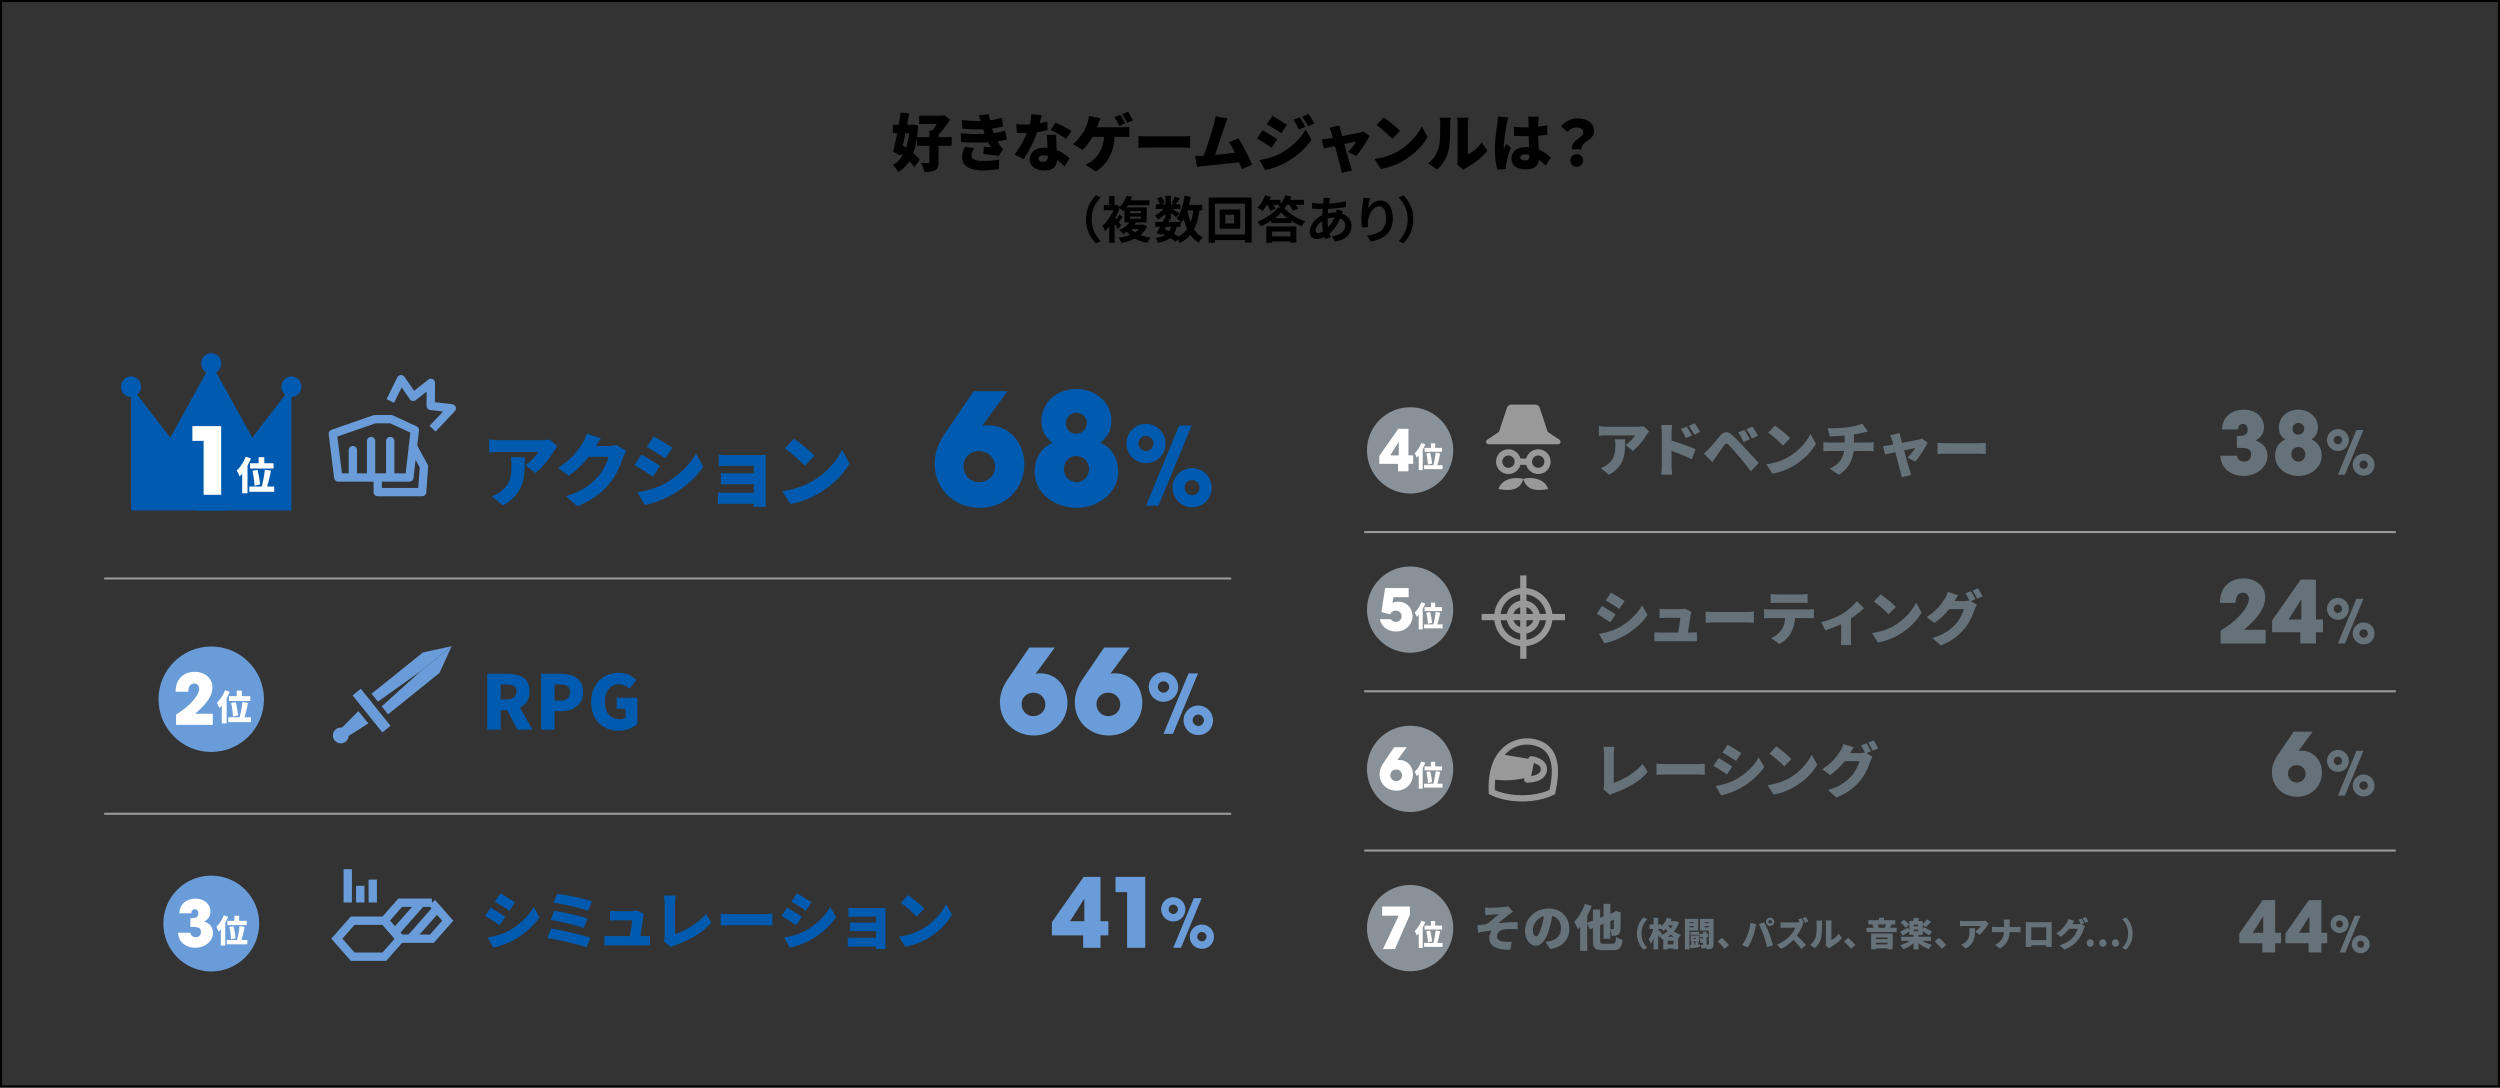 <?xml version="1.0" encoding="UTF-8"?>
<svg xmlns="http://www.w3.org/2000/svg" id="_レイヤー_2" viewBox="0 0 1200 522">
  <rect x="0" y="0" width="1200" height="522" fill="#333333" stroke="none"/>
  <defs>
    <clipPath id="clippath">
      <path d="M716.08 380.2c8 4 21 4 29 0 3-13 1-22-9-24-8.83-1.77-21 4-20 24Z" class="cls-2"></path>
    </clipPath>
    <style>.cls-2{stroke-width:3px}.cls-2,.cls-4,.cls-5,.cls-6,.cls-7{fill:none}.cls-2,.cls-6{stroke:#999}.cls-2,.cls-5,.cls-6{stroke-miterlimit:10}.cls-4{stroke-linecap:round}.cls-4,.cls-7{stroke-linejoin:round}.cls-4,.cls-5,.cls-7{stroke:#699cd8;stroke-width:4px}.cls-10,.cls-11,.cls-12,.cls-13,.cls-14,.cls-15,.cls-9{stroke-width:0}.cls-10{fill:#8a9299}.cls-11{fill:#66727a}.cls-12{fill:#999}.cls-13{fill:#699cd8}.cls-14{fill:#fff}.cls-15{fill:#005bb0}</style>
  </defs>
  <g id="_アタリケイ">
    <path d="M436.64 59.87h.72l.75-.09 2.58.42c-.2 3.92-.66 7.32-1.36 10.18-.71 2.87-1.73 5.31-3.06 7.3-1.33 2-3.04 3.65-5.12 4.95-.28-.54-.67-1.15-1.17-1.83s-.97-1.22-1.41-1.62c1.72-.9 3.15-2.23 4.29-3.99 1.14-1.76 2.01-3.87 2.62-6.33s1-5.2 1.16-8.22v-.78Zm-8.07 0h9.6v4.02h-9.6v-4.02Zm3.75-5.85 4.08.42c-.28 1.64-.59 3.36-.93 5.15s-.7 3.58-1.06 5.35c-.37 1.78-.75 3.5-1.12 5.16-.38 1.66-.75 3.19-1.11 4.59l-3.54-1.86c.32-1.2.65-2.57.99-4.09a225.116 225.116 0 0 0 1.93-9.9c.29-1.69.54-3.29.76-4.82Zm-1.86 18.54 2.37-3.06c1 .66 2.06 1.41 3.18 2.24s2.17 1.67 3.17 2.52c.99.85 1.76 1.66 2.33 2.42l-2.61 3.51c-.54-.76-1.28-1.59-2.22-2.5-.94-.91-1.96-1.81-3.04-2.71-1.09-.9-2.15-1.7-3.17-2.4Zm9.72-6.69h16.62v4.11h-16.62v-4.11Zm1.02-10.35h11.64v3.99H441.2v-3.99Zm4.92 7.14h4.38v15.21c0 1.02-.12 1.83-.36 2.44-.24.61-.68 1.08-1.32 1.43-.66.32-1.42.53-2.26.64-.85.11-1.8.16-2.87.13-.1-.6-.3-1.31-.61-2.14-.31-.83-.62-1.54-.92-2.12l1.98.06c.66.02 1.11.02 1.35 0 .24 0 .4-.04.49-.11.09-.07.14-.21.14-.41V62.64Zm5.13-7.14h1.08l.9-.24 2.82 2.16c-.58.88-1.23 1.81-1.93 2.79-.71.98-1.45 1.93-2.22 2.83-.77.91-1.54 1.72-2.29 2.42-.28-.38-.67-.82-1.18-1.33-.51-.51-.94-.9-1.28-1.18.54-.58 1.08-1.27 1.62-2.07.54-.8 1.03-1.6 1.47-2.4.44-.8.78-1.49 1.02-2.07v-.9ZM461.16 63.95c1.86.16 3.62.27 5.28.33 1.66.06 3.21.06 4.67.01 1.45-.05 2.78-.12 4-.22 1.72-.14 3.15-.34 4.3-.6 1.15-.26 2.18-.52 3.11-.78l.72 4.29c-.94.22-1.95.43-3.03.62-1.08.19-2.22.36-3.42.5-1.28.12-2.76.21-4.46.27-1.69.06-3.47.07-5.34.04-1.87-.03-3.74-.09-5.59-.2l-.24-4.26Zm.51-6.36c2.26.26 4.29.42 6.11.46 1.81.05 3.52.03 5.14-.08 1.44-.1 2.81-.27 4.1-.51s2.59-.56 3.92-.96l.57 4.14c-1.14.32-2.36.59-3.66.81-1.3.22-2.63.38-3.99.48-1.56.1-3.35.15-5.37.14-2.02 0-4.21-.12-6.57-.35l-.24-4.14Zm6.03 13.62c-.36.48-.68.99-.96 1.51-.28.53-.42 1.12-.42 1.75 0 1.04.49 1.77 1.47 2.18s2.36.61 4.14.61c1.42 0 2.8-.06 4.14-.18s2.54-.28 3.6-.48l-.27 4.62c-1.04.16-2.25.29-3.62.41-1.37.11-2.66.17-3.85.17-2.02 0-3.78-.21-5.28-.64-1.5-.43-2.67-1.11-3.51-2.03-.84-.92-1.28-2.13-1.32-3.63-.02-1.04.12-1.97.41-2.79.29-.82.61-1.6.97-2.34l4.5.84Zm3.33-12.09c-.16-.62-.34-1.24-.54-1.84-.2-.61-.42-1.25-.66-1.94l4.86-.51c.14 1.02.3 1.98.48 2.88.18.9.38 1.76.62 2.58.23.82.47 1.64.74 2.46.22.64.52 1.39.92 2.26.39.87.81 1.74 1.27 2.6.46.86.9 1.62 1.32 2.28.22.32.44.62.67.89.23.27.5.54.79.82l-2.13 3.27c-.56-.1-1.28-.21-2.16-.33s-1.79-.24-2.73-.34c-.94-.11-1.79-.21-2.55-.29l.36-3.45c.52.04 1.11.08 1.75.13.65.05 1.19.1 1.61.13-.78-1.36-1.44-2.65-1.96-3.87-.53-1.22-.97-2.34-1.31-3.36-.24-.72-.43-1.31-.58-1.79-.15-.47-.28-.9-.39-1.29-.11-.39-.24-.83-.38-1.3ZM500.03 55.31c-.12.54-.29 1.22-.5 2.04-.21.82-.45 1.7-.71 2.62-.26.93-.54 1.86-.84 2.78-.44 1.44-1.02 2.98-1.73 4.62s-1.48 3.25-2.32 4.81c-.84 1.57-1.69 2.97-2.55 4.19L487 74.15c.68-.86 1.35-1.8 2.01-2.84a50.01 50.01 0 0 0 1.86-3.15c.58-1.07 1.09-2.09 1.54-3.08.45-.98.81-1.86 1.1-2.64.4-1.14.74-2.39 1.03-3.75s.46-2.65.5-3.87l4.98.48Zm-12.24 4.29c.7.08 1.44.14 2.24.17.79.03 1.43.04 1.93.04 1.32 0 2.64-.07 3.97-.22s2.58-.34 3.75-.58c1.17-.24 2.19-.49 3.05-.75l.12 4.17c-.78.22-1.77.45-2.97.67-1.2.23-2.49.43-3.85.58-1.37.16-2.72.24-4.04.24-.62 0-1.25 0-1.88-.03-.63-.02-1.29-.05-2-.09l-.33-4.2Zm19.26 5.1c-.04.64-.05 1.32-.04 2.02 0 .71.03 1.44.04 2.18.02.42.04.97.08 1.66.03.69.06 1.42.11 2.19.04.77.07 1.5.1 2.17.03.68.04 1.21.04 1.59 0 1-.19 1.9-.57 2.7s-1.01 1.43-1.89 1.91c-.88.47-2.09.71-3.63.71-1.32 0-2.51-.21-3.57-.62-1.06-.41-1.9-1.01-2.54-1.8-.63-.79-.94-1.76-.94-2.92 0-1 .26-1.92.78-2.78.52-.85 1.3-1.53 2.34-2.04 1.04-.51 2.33-.76 3.87-.76 1.8 0 3.46.25 4.99.76 1.53.51 2.9 1.16 4.11 1.94 1.21.78 2.24 1.56 3.08 2.34l-2.4 3.9c-.52-.48-1.12-1.02-1.8-1.63-.68-.61-1.45-1.19-2.29-1.74-.85-.55-1.78-1-2.78-1.36-1-.36-2.07-.54-3.21-.54-.74 0-1.33.13-1.75.4-.43.27-.64.63-.64 1.07 0 .48.19.87.58 1.17.39.3.89.45 1.51.45s1.07-.11 1.41-.33.58-.54.72-.95c.14-.41.21-.89.21-1.46 0-.38-.02-.98-.06-1.8-.04-.82-.08-1.73-.13-2.75l-.15-3.03c-.05-1.01-.09-1.89-.13-2.65h4.56Zm4.68 2.04c-.6-.48-1.35-1-2.24-1.54-.89-.55-1.8-1.08-2.73-1.59-.93-.51-1.75-.92-2.44-1.21l2.34-3.6c.54.24 1.17.54 1.88.88a74.36 74.36 0 0 1 4.21 2.25c.64.37 1.16.7 1.56.98l-2.58 3.84ZM528.29 56.75c-.2.4-.4.85-.6 1.37-.2.51-.37.93-.51 1.27-.18.52-.41 1.12-.69 1.79-.28.67-.57 1.33-.85 1.98-.29.65-.57 1.22-.83 1.72-.4.78-.88 1.6-1.42 2.46-.55.86-1.15 1.69-1.79 2.47-.64.79-1.3 1.5-1.98 2.12l-4.56-2.76c.54-.4 1.05-.85 1.53-1.35a26.935 26.935 0 0 0 2.59-3.16c.37-.53.71-1.04 1-1.52.4-.66.75-1.36 1.04-2.1.29-.74.53-1.39.73-1.95.2-.56.37-1.15.5-1.77s.21-1.18.23-1.68l5.61 1.11Zm6.84 7.02c-.04 2.16-.26 4.17-.66 6.02-.4 1.85-.98 3.54-1.74 5.08s-1.71 2.94-2.85 4.18c-1.14 1.25-2.46 2.34-3.96 3.29l-4.89-3.27c.6-.26 1.17-.54 1.71-.86.54-.31.99-.62 1.35-.95.9-.7 1.71-1.48 2.43-2.35s1.34-1.85 1.86-2.96c.52-1.1.92-2.33 1.21-3.67.29-1.35.44-2.85.46-4.52h5.07Zm-12.12-2.67h15.75c.4 0 .92-.02 1.56-.06.64-.04 1.22-.1 1.74-.18v4.95c-.62-.06-1.24-.09-1.86-.1s-1.1-.02-1.44-.02h-16.08l.33-4.59Zm14.73-6c.26.36.54.79.83 1.31.29.51.57 1.01.84 1.51s.5.93.67 1.29l-2.85 1.2c-.32-.62-.69-1.33-1.09-2.12-.41-.79-.82-1.47-1.22-2.05l2.82-1.14Zm3.69-1.44c.26.38.54.83.84 1.33s.59 1.01.87 1.5.5.91.66 1.25l-2.82 1.2c-.3-.62-.67-1.32-1.11-2.11-.44-.79-.86-1.46-1.26-2.03l2.82-1.14ZM546.47 65.27c.4.02.92.05 1.54.09s1.28.07 1.93.09c.66.02 1.23.03 1.71.03h15.93c.68 0 1.35-.03 2.02-.09.67-.06 1.23-.1 1.67-.12V71c-.38-.02-.93-.05-1.67-.11-.73-.05-1.41-.07-2.02-.07h-15.93c-.86 0-1.78.02-2.77.06s-1.8.08-2.42.12v-5.73ZM577.28 74.78c.68-.02 1.49-.07 2.42-.14.93-.07 1.94-.15 3.02-.25s2.18-.2 3.31-.31 2.25-.23 3.34-.36c1.1-.13 2.13-.25 3.11-.38.97-.12 1.82-.23 2.54-.33l1.02 4.71c-.76.1-1.66.21-2.68.32-1.03.11-2.12.23-3.29.36-1.16.13-2.33.26-3.53.39-1.19.13-2.34.25-3.46.38s-2.16.22-3.1.31c-.95.09-1.75.18-2.42.25-.38.04-.85.1-1.41.18-.56.08-1.09.15-1.59.21l-.84-5.31h1.81c.67 0 1.25 0 1.75-.03Zm11.97-17.88c-.22.5-.45 1.06-.69 1.68s-.48 1.28-.72 1.98c-.2.58-.44 1.3-.72 2.16-.28.86-.58 1.79-.92 2.79-.33 1-.67 2.02-1.02 3.06l-1.02 3.03c-.33.98-.64 1.88-.93 2.69-.29.81-.54 1.47-.76 2l-5.4.18c.28-.68.59-1.48.93-2.4.34-.92.69-1.91 1.06-2.97.37-1.06.74-2.14 1.09-3.24.36-1.1.7-2.17 1.02-3.21.32-1.04.62-2 .88-2.89.27-.89.48-1.63.65-2.24.22-.8.38-1.49.49-2.07.11-.58.21-1.15.29-1.71l5.76 1.17Zm5.19 9.48c.54.84 1.12 1.8 1.73 2.88.61 1.08 1.21 2.21 1.81 3.38s1.16 2.31 1.68 3.41.96 2.09 1.32 2.97l-4.92 2.19c-.36-.96-.79-2.04-1.28-3.23s-1.01-2.39-1.56-3.61a58.28 58.28 0 0 0-1.68-3.44c-.57-1.07-1.12-1.96-1.67-2.68l4.56-1.86ZM606.02 62.51c.54.28 1.13.61 1.77.99.64.38 1.28.77 1.92 1.17.64.4 1.25.79 1.83 1.16s1.08.71 1.5 1l-2.67 4.08c-.46-.32-.98-.67-1.56-1.05s-1.19-.78-1.82-1.19c-.63-.41-1.25-.8-1.88-1.17s-1.2-.69-1.74-.97l2.64-4.02Zm-1.47 14.31c1.14-.2 2.28-.44 3.43-.72 1.15-.28 2.3-.63 3.45-1.05 1.15-.42 2.28-.93 3.41-1.53 1.72-.96 3.33-2.05 4.83-3.27s2.85-2.52 4.05-3.9 2.19-2.79 2.97-4.23l2.79 4.98c-1.44 2.12-3.2 4.1-5.28 5.94s-4.37 3.47-6.87 4.89c-1.02.56-2.14 1.1-3.38 1.61-1.23.51-2.43.95-3.61 1.32-1.18.37-2.2.62-3.06.77l-2.73-4.8Zm6.15-21.21c.52.28 1.1.61 1.73.99.63.38 1.27.77 1.92 1.17.65.4 1.27.79 1.86 1.16s1.1.71 1.52 1l-2.7 4.02c-.44-.3-.96-.64-1.54-1.02-.59-.38-1.2-.76-1.83-1.15-.63-.39-1.25-.77-1.88-1.14s-1.19-.71-1.71-1l2.64-4.02Zm13.14.66c.3.44.61.94.94 1.49.33.55.65 1.09.96 1.63.31.54.58 1.04.79 1.5l-3.09 1.32c-.32-.7-.6-1.29-.85-1.79-.25-.49-.51-.96-.77-1.42s-.59-.96-.99-1.5l3-1.23Zm4.26-1.47c.34.42.67.9 1 1.42.33.53.65 1.06.96 1.58.31.52.58 1 .83 1.44l-3.06 1.35c-.34-.7-.65-1.29-.93-1.75s-.56-.92-.84-1.35c-.28-.43-.62-.91-1.02-1.43l3.06-1.26ZM657.38 65.15c-.32.66-.73 1.42-1.23 2.29-.5.87-1.05 1.76-1.65 2.67s-1.2 1.78-1.8 2.61c-.6.83-1.17 1.54-1.71 2.15L647 72.89c.46-.42.96-.93 1.49-1.54s1.03-1.22 1.5-1.84c.47-.62.81-1.14 1.03-1.56-.24.04-.66.12-1.24.24-.59.12-1.29.27-2.1.44-.81.17-1.69.36-2.64.55-.95.2-1.91.41-2.87.62s-1.88.41-2.76.6c-.88.19-1.66.36-2.34.51-.68.15-1.21.27-1.59.35l-1.11-4.32c.5-.04.98-.09 1.44-.15.46-.06.95-.13 1.47-.21l1.26-.21c.6-.1 1.31-.23 2.13-.39s1.71-.33 2.66-.51c.95-.18 1.9-.36 2.87-.54.96-.18 1.88-.36 2.74-.53.87-.17 1.64-.32 2.29-.45.66-.13 1.16-.23 1.5-.31.3-.06.61-.14.92-.24.31-.1.58-.2.8-.3l2.94 2.07Zm-14.4-4.92c.06.4.14.81.24 1.23s.19.83.27 1.23c.2.7.43 1.53.69 2.48s.54 1.96.84 3.04l.9 3.25c.3 1.09.59 2.13.87 3.12l.75 2.66c.22.78.4 1.4.54 1.86.06.16.14.42.24.77a35.577 35.577 0 0 0 .63 1.93l-4.92 1.2c-.06-.44-.14-.92-.24-1.44-.1-.52-.22-1-.36-1.44-.14-.48-.31-1.13-.52-1.95s-.45-1.75-.72-2.78l-.84-3.21c-.29-1.11-.58-2.2-.85-3.27-.28-1.07-.55-2.06-.79-2.97-.25-.91-.47-1.67-.65-2.27-.1-.4-.24-.79-.41-1.18-.17-.39-.34-.77-.52-1.12l4.86-1.14ZM659.78 76.31c1.48-.2 2.88-.48 4.21-.84s2.58-.78 3.76-1.26c1.18-.48 2.26-1 3.24-1.56a29.17 29.17 0 0 0 4.92-3.56c1.48-1.33 2.78-2.72 3.88-4.17 1.11-1.45 2-2.88 2.66-4.27l2.82 5.13c-.8 1.42-1.79 2.82-2.97 4.18-1.18 1.37-2.5 2.67-3.97 3.88a34.934 34.934 0 0 1-4.72 3.3c-1.02.6-2.12 1.17-3.3 1.69-1.18.53-2.4.99-3.66 1.38-1.26.39-2.52.69-3.78.89l-3.09-4.8Zm4.44-19.92c.52.36 1.13.81 1.83 1.33a79.75 79.75 0 0 1 4.3 3.51c.67.59 1.22 1.12 1.66 1.6l-3.72 3.81c-.4-.44-.91-.96-1.53-1.55-.62-.59-1.29-1.2-2.01-1.83-.72-.63-1.43-1.23-2.13-1.79s-1.32-1.03-1.86-1.41l3.45-3.69ZM685.42 78.38c1.36-.94 2.45-2.06 3.25-3.36.81-1.3 1.41-2.54 1.79-3.72.22-.62.38-1.4.5-2.34.11-.94.2-1.96.25-3.04s.09-2.18.1-3.29c.01-1.1.02-2.12.02-3.06 0-.7-.03-1.29-.09-1.77s-.14-.92-.24-1.32h5.34c-.08.62-.14 1.16-.18 1.62-.04.46-.06.93-.06 1.41 0 .92 0 1.97-.03 3.15-.02 1.18-.06 2.38-.12 3.6a80.19 80.19 0 0 1-.25 3.46c-.11 1.09-.27 2.02-.47 2.78-.46 1.74-1.14 3.35-2.05 4.83s-2.01 2.81-3.31 3.99l-4.44-2.94Zm13.98.6c.08-.32.14-.7.19-1.14.05-.44.08-.89.08-1.35V59.27c0-.74-.09-1.67-.27-2.79h5.4c-.16 1.14-.24 2.08-.24 2.82v14.76c.76-.32 1.53-.76 2.31-1.32s1.54-1.21 2.29-1.96 1.43-1.57 2.05-2.45l2.79 4.02c-.8 1.02-1.79 2.05-2.96 3.09s-2.38 2-3.63 2.87-2.43 1.59-3.55 2.17c-.36.2-.65.39-.87.56-.22.17-.41.31-.57.43l-3.03-2.49ZM724.06 56.36c-.08.22-.18.54-.3.96s-.22.83-.31 1.23-.16.69-.2.87c-.08.32-.18.82-.29 1.5-.11.68-.23 1.46-.36 2.36-.13.89-.25 1.8-.38 2.74-.12.94-.21 1.83-.28 2.66-.07.83-.11 1.53-.11 2.08v.33c0 .18 0 .3.03.36.12-.3.24-.57.38-.81l.39-.72c.13-.24.25-.51.38-.81l2.19 1.77c-.3.9-.6 1.82-.89 2.75s-.54 1.8-.76 2.62c-.22.82-.39 1.52-.51 2.1-.04.2-.08.45-.12.74s-.06.51-.06.67v.62c0 .25.01.5.03.74l-4.11.3c-.32-1.02-.61-2.37-.86-4.05-.25-1.68-.38-3.54-.38-5.58 0-1.14.04-2.33.13-3.56s.2-2.42.33-3.55.26-2.17.39-3.11c.13-.93.23-1.67.31-2.23.06-.46.12-1 .2-1.62.07-.62.11-1.21.13-1.77l5.01.42Zm14.55-.39c-.04.28-.07.6-.1.96s-.06.71-.08 1.05c-.02.3-.04.72-.06 1.26-.02.54-.04 1.15-.04 1.84-.01.69-.02 1.44-.02 2.24 0 1.5.03 2.85.08 4.06.05 1.21.11 2.3.17 3.27s.12 1.85.17 2.64.08 1.53.08 2.21c0 .88-.12 1.67-.36 2.38s-.61 1.32-1.11 1.83c-.5.51-1.15.9-1.94 1.17-.79.27-1.75.41-2.87.41-2.12 0-3.82-.44-5.1-1.32-1.28-.88-1.92-2.17-1.92-3.87 0-1.12.29-2.09.87-2.92.58-.83 1.39-1.47 2.43-1.92s2.26-.67 3.66-.67c1.5 0 2.85.16 4.06.48 1.21.32 2.31.74 3.29 1.26s1.85 1.08 2.6 1.67 1.4 1.14 1.96 1.67l-2.46 3.81c-1.2-1.14-2.35-2.11-3.45-2.91-1.1-.8-2.17-1.41-3.21-1.83a8.35 8.35 0 0 0-3.15-.63c-.7 0-1.26.13-1.69.39-.43.26-.65.63-.65 1.11 0 .52.23.88.69 1.09.46.21 1.01.32 1.65.32.48 0 .87-.09 1.17-.27.3-.18.51-.45.65-.81.13-.36.19-.81.19-1.35 0-.5-.02-1.16-.06-1.97-.04-.81-.08-1.71-.13-2.71s-.1-2.06-.13-3.18c-.04-1.12-.06-2.25-.06-3.39 0-1.2 0-2.28-.01-3.24-.01-.96-.03-1.64-.04-2.04 0-.22-.03-.54-.08-.96s-.11-.79-.17-1.11h5.19Zm-11.94 4.89c.88.08 1.76.14 2.66.19.89.05 1.79.08 2.71.08 1.84 0 3.68-.08 5.52-.25s3.55-.42 5.13-.76v4.53c-1.56.22-3.26.39-5.1.51-1.84.12-3.68.19-5.52.21-.9 0-1.8-.02-2.7-.05-.9-.03-1.79-.07-2.67-.13l-.03-4.32ZM754.49 71.69c-.08-.76 0-1.43.22-2.01.23-.58.55-1.09.97-1.54.42-.45.88-.86 1.38-1.23.5-.37.97-.72 1.41-1.07.44-.34.81-.69 1.1-1.05.29-.36.43-.76.43-1.2 0-.56-.15-1.01-.43-1.37-.29-.35-.69-.61-1.2-.78s-1.09-.26-1.75-.26c-.86 0-1.62.19-2.29.56-.67.37-1.33.91-2 1.6l-2.94-2.7c.94-1.14 2.09-2.06 3.45-2.75a9.612 9.612 0 0 1 4.41-1.04c1.48 0 2.81.22 3.99.66 1.18.44 2.12 1.12 2.82 2.04s1.05 2.1 1.05 3.54c0 .72-.15 1.34-.45 1.88-.3.53-.68 1-1.14 1.39-.46.4-.95.79-1.47 1.16-.52.37-1 .75-1.46 1.12s-.81.81-1.08 1.3-.38 1.07-.34 1.72h-4.68Zm2.34 8.34c-.9 0-1.63-.29-2.21-.87s-.86-1.31-.86-2.19.29-1.6.87-2.16c.58-.56 1.31-.84 2.19-.84s1.61.28 2.19.84c.58.56.87 1.28.87 2.16s-.29 1.61-.87 2.19-1.31.87-2.19.87ZM521.3 105.27c0-1.71.22-3.28.65-4.7.43-1.42 1.01-2.7 1.73-3.84.72-1.14 1.5-2.13 2.35-2.98l2.28 1.01c-.8.85-1.52 1.8-2.17 2.84s-1.16 2.2-1.55 3.47c-.38 1.26-.58 2.66-.58 4.2s.19 2.92.58 4.19c.38 1.27.9 2.43 1.55 3.47s1.37 1.99 2.17 2.86l-2.28 1.01c-.85-.85-1.63-1.84-2.35-2.98s-1.3-2.42-1.73-3.84c-.43-1.42-.65-2.99-.65-4.7ZM535.2 98.4h.5l.46-.1 1.46.94c-.48 1.52-1.1 3.02-1.87 4.49-.77 1.47-1.61 2.82-2.53 4.06-.92 1.23-1.85 2.27-2.8 3.12-.06-.24-.18-.53-.34-.86-.16-.34-.33-.66-.5-.97-.18-.31-.34-.55-.48-.71.86-.69 1.69-1.54 2.48-2.57.79-1.02 1.5-2.13 2.14-3.32a20.22 20.22 0 0 0 1.48-3.56v-.5Zm-5.37 0h6.36v2.5h-6.36v-2.5Zm2.56-4.29h2.59v5.66h-2.59v-5.66Zm.05 12.55 2.57-3.07v12.96h-2.57v-9.89Zm2.23-2.98c.18.18.43.47.76.88s.68.85 1.04 1.33c.37.48.71.92 1.02 1.33.31.41.53.7.66.88l-1.61 1.9a35.978 35.978 0 0 0-1.56-2.67c-.32-.5-.63-.98-.92-1.42-.3-.44-.54-.8-.73-1.09l1.34-1.13Zm2.55-.76 1.61 1.18c-.37.51-.73 1.02-1.08 1.54-.35.51-.69.95-1.01 1.32l-1.27-.98c.29-.4.6-.9.94-1.49s.61-1.11.82-1.56Zm10.56 4.92h.6l.48-.07 1.7.96c-.69 1.52-1.65 2.8-2.89 3.85-1.24 1.05-2.66 1.89-4.25 2.53-1.59.64-3.28 1.13-5.08 1.46-.1-.24-.23-.51-.4-.82-.17-.3-.34-.61-.53-.91-.18-.3-.36-.54-.52-.72 1.7-.24 3.27-.6 4.73-1.07s2.72-1.1 3.78-1.9c1.06-.79 1.85-1.76 2.36-2.92v-.41Zm-6.96-13.85 2.66.46c-.51 1.22-1.12 2.42-1.81 3.61-.7 1.19-1.56 2.31-2.6 3.35a6.9 6.9 0 0 0-.94-.91c-.4-.34-.76-.59-1.08-.77.93-.83 1.7-1.77 2.33-2.81s1.1-2.02 1.44-2.93Zm1.92 12 2.76.53c-.74 1.14-1.62 2.19-2.66 3.17s-2.31 1.87-3.82 2.69c-.11-.21-.28-.43-.49-.67-.22-.24-.44-.47-.67-.7-.23-.22-.45-.4-.66-.53 1.34-.62 2.48-1.33 3.4-2.12.92-.79 1.64-1.58 2.15-2.36Zm-2.98-6.43h10.66v7.18h-10.66v-7.18Zm2.57 9.57c.59.88 1.38 1.65 2.35 2.32.98.67 2.12 1.21 3.42 1.64s2.73.74 4.28.94c-.21.19-.42.44-.65.74-.22.3-.43.61-.62.92-.19.31-.36.6-.5.85-1.63-.3-3.12-.76-4.46-1.36-1.34-.6-2.53-1.34-3.55-2.22a12.7 12.7 0 0 1-2.62-3.14l2.35-.7Zm-1.73-12.98h11.14v2.35H540.6v-2.35Zm1.71 11.69h6.38v2.11h-7.85l1.46-2.11Zm.07-6.51v.98h5.28v-.98h-5.28Zm0 2.64v.98h5.28v-.98h-5.28ZM559.48 99.17l1.85 1.13c-.38.64-.88 1.28-1.5 1.92-.62.64-1.27 1.24-1.97 1.79s-1.38 1.02-2.05 1.4c-.16-.3-.38-.66-.66-1.08a7.26 7.26 0 0 0-.8-1.01c.64-.27 1.29-.63 1.94-1.07.66-.44 1.27-.93 1.84-1.46.57-.54 1.02-1.08 1.36-1.62Zm-4.94 7.35h12.14v2.33h-12.14v-2.33Zm7.72 1.6 2.66.24c-.22 1.26-.56 2.35-1 3.25-.44.9-1.02 1.67-1.75 2.3s-1.61 1.16-2.65 1.58c-1.04.42-2.28.78-3.72 1.07-.08-.4-.23-.82-.46-1.27a5.23 5.23 0 0 0-.7-1.1c1.58-.21 2.89-.54 3.92-.98s1.84-1.08 2.44-1.9c.59-.82 1.01-1.88 1.25-3.19Zm-7.43-10.08h11.78v2.28h-11.78v-2.28Zm4.05 6.77 2.66.55c-.4.83-.83 1.69-1.28 2.57s-.91 1.73-1.36 2.56c-.45.82-.86 1.56-1.25 2.2l-2.52-.77c.38-.61.8-1.32 1.24-2.14.44-.82.88-1.66 1.32-2.53.44-.87.84-1.68 1.19-2.44Zm-3.46-9.55 2.06-.86c.32.45.62.95.89 1.51s.46 1.05.58 1.46l-2.21.96c-.08-.42-.25-.91-.5-1.49-.26-.58-.53-1.1-.82-1.58Zm1.83 16.68 1.54-1.94c.94.35 1.88.76 2.82 1.22.94.46 1.81.94 2.62 1.43s1.48.96 2.03 1.4l-2.02 2.04c-.5-.45-1.12-.92-1.87-1.42s-1.57-.98-2.45-1.45c-.88-.47-1.77-.9-2.66-1.28Zm2.16-17.98h2.64v11.18h-2.64V93.96Zm2.4 5.91c.22.11.53.28.92.5.39.22.82.47 1.27.73.46.26.87.51 1.25.73s.64.39.8.5l-1.51 1.99c-.22-.21-.51-.46-.86-.77-.35-.3-.73-.62-1.13-.94-.4-.32-.78-.62-1.15-.91s-.69-.52-.96-.7l1.37-1.15Zm2.16-5.59 2.42.98c-.38.53-.76 1.05-1.14 1.57-.38.52-.72.96-1.02 1.33l-1.85-.82c.27-.42.56-.92.86-1.5.3-.58.54-1.11.72-1.57Zm8.93 5.68 2.95.29c-.35 2.74-.89 5.14-1.62 7.22-.73 2.08-1.73 3.87-3.01 5.38s-2.93 2.76-4.94 3.77c-.1-.22-.24-.5-.43-.84s-.4-.67-.62-1c-.22-.33-.43-.59-.62-.78 1.82-.8 3.3-1.84 4.43-3.12s2-2.83 2.6-4.64c.61-1.82 1.03-3.91 1.27-6.28Zm-4.37-6 2.93.43c-.26 1.65-.58 3.24-.98 4.79s-.88 2.97-1.45 4.27c-.57 1.3-1.23 2.45-1.98 3.44-.14-.19-.35-.42-.62-.67-.27-.26-.56-.51-.86-.76s-.56-.45-.77-.61c.67-.83 1.25-1.82 1.74-2.96s.9-2.39 1.24-3.74c.34-1.35.59-2.75.77-4.19Zm1.37 6.51c.34 2.02.81 3.91 1.42 5.69.61 1.78 1.41 3.34 2.4 4.68.99 1.34 2.22 2.4 3.67 3.17-.21.18-.44.41-.7.71-.26.3-.5.6-.73.92-.23.32-.42.61-.56.86a12.61 12.61 0 0 1-4-3.72c-1.05-1.52-1.89-3.28-2.53-5.29-.64-2.01-1.16-4.2-1.56-6.59l2.59-.43Zm-1.64-2.14h8.83v2.66h-8.83v-2.66ZM580.15 94.8h20.62v21.72h-3.14V97.75h-14.47v18.77h-3V94.8Zm1.7 17.74h17.54v2.69h-17.54v-2.69Zm3.6-11.98h9.84v9.19h-9.84v-9.19Zm2.71 2.52v4.18h4.22v-4.18h-4.22ZM607.26 93.72l2.76.72c-.32.85-.7 1.69-1.14 2.53s-.91 1.63-1.42 2.36-1.01 1.38-1.52 1.92c-.18-.14-.41-.32-.71-.52s-.6-.4-.9-.59c-.3-.19-.57-.34-.79-.46.77-.72 1.48-1.62 2.15-2.7.66-1.08 1.19-2.17 1.57-3.28Zm7.68 8.26c-.69.82-1.55 1.63-2.59 2.45s-2.18 1.58-3.41 2.3c-1.23.72-2.5 1.35-3.79 1.9-.16-.32-.39-.7-.7-1.14-.3-.44-.59-.8-.86-1.09 1.36-.51 2.67-1.14 3.92-1.88s2.4-1.54 3.43-2.4c1.03-.86 1.87-1.7 2.51-2.53h2.74c.9 1.01 1.9 1.94 3.02 2.8 1.12.86 2.31 1.61 3.56 2.26 1.26.65 2.52 1.16 3.78 1.55-.32.34-.63.72-.92 1.16-.3.44-.56.85-.78 1.24-1.17-.48-2.38-1.08-3.64-1.79s-2.43-1.48-3.53-2.32c-1.1-.83-2.01-1.66-2.75-2.5Zm-7.8-6.07h7.49v2.4h-7.49v-2.4Zm.72 12.79h14.38v7.78h-2.86v-5.33h-8.76v5.4h-2.76v-7.85Zm.14-10.97 2.38-.74c.35.51.71 1.08 1.07 1.69s.62 1.16.78 1.62l-2.54.86c-.13-.46-.36-1.02-.68-1.67-.33-.65-.66-1.24-1-1.76Zm1.47 15.7h11.18v2.47h-11.18v-2.47Zm.74-8.69h9.7v2.35h-9.7v-2.35ZM617 93.72l2.81.67c-.4 1.17-.94 2.29-1.63 3.37s-1.4 1.97-2.14 2.68c-.19-.16-.44-.34-.73-.54-.3-.2-.6-.4-.9-.61s-.58-.37-.82-.48c.74-.61 1.41-1.37 2.02-2.28.61-.91 1.07-1.85 1.39-2.81Zm-.38 2.19h9.31v2.4h-9.31v-2.4Zm1.82 1.87 2.5-.86c.42.5.84 1.05 1.27 1.67.43.62.75 1.16.96 1.62l-2.66.96c-.18-.46-.46-1.02-.86-1.66-.4-.64-.8-1.22-1.2-1.73ZM644.51 101.24c-.05.14-.12.34-.22.6a18.345 18.345 0 0 0-.48 1.44 21.84 21.84 0 0 1-1.69 3.95c-.66 1.19-1.38 2.23-2.15 3.12-.77.89-1.53 1.61-2.28 2.17-.78.59-1.68 1.11-2.69 1.55-1.01.44-2.02.66-3.05.66-.58 0-1.11-.12-1.61-.36s-.89-.62-1.19-1.14c-.3-.52-.44-1.18-.44-1.98 0-.86.18-1.71.53-2.54.35-.83.84-1.62 1.46-2.38.62-.75 1.35-1.42 2.18-2 .83-.58 1.73-1.04 2.69-1.38.78-.29 1.64-.52 2.58-.7.94-.18 1.86-.26 2.77-.26 1.49 0 2.82.27 4 .82 1.18.54 2.1 1.29 2.77 2.23.67.94 1.01 2.05 1.01 3.31 0 .85-.14 1.68-.41 2.48-.27.81-.72 1.56-1.33 2.24-.62.69-1.43 1.28-2.44 1.78s-2.25.86-3.72 1.08l-1.58-2.52c1.54-.18 2.78-.52 3.74-1.04.96-.52 1.66-1.15 2.1-1.88.44-.74.66-1.5.66-2.28 0-.7-.19-1.33-.56-1.9-.38-.56-.94-1.01-1.68-1.36-.74-.34-1.66-.52-2.75-.52s-2.06.12-2.92.36c-.86.24-1.57.5-2.15.77-.8.38-1.51.87-2.14 1.45s-1.11 1.2-1.46 1.84c-.35.64-.53 1.23-.53 1.78 0 .38.09.68.26.88.18.2.46.3.84.3.58 0 1.24-.19 1.99-.56.75-.38 1.5-.91 2.23-1.6.86-.8 1.68-1.76 2.45-2.88s1.4-2.51 1.9-4.18c.05-.16.1-.37.14-.62s.09-.52.13-.78.07-.48.08-.64l2.93.7Zm-10.34-3.51c1.52 0 2.95-.03 4.28-.1 1.34-.06 2.62-.18 3.86-.34 1.24-.16 2.48-.39 3.71-.7l.02 2.78c-.83.14-1.75.28-2.75.4s-2.04.22-3.12.3c-1.08.08-2.14.14-3.18.18s-2.02.06-2.93.06c-.42 0-.88 0-1.4-.02l-1.54-.06c-.5-.02-.94-.04-1.31-.06l-.07-2.78c.27.03.66.08 1.18.13.51.06 1.06.1 1.64.14s1.12.06 1.6.06Zm4.27-2.66-.18.66c-.06.22-.11.42-.16.61a51.042 51.042 0 0 0-.72 5.6c-.08 1.05-.12 2.08-.12 3.08 0 1.25.06 2.4.19 3.44s.31 2.02.54 2.9c.23.89.48 1.73.76 2.53l-2.76.84c-.24-.72-.47-1.58-.68-2.57-.22-.99-.4-2.06-.54-3.2-.14-1.14-.22-2.3-.22-3.47 0-.8.03-1.6.08-2.41l.18-2.4c.06-.79.14-1.55.23-2.28.09-.73.16-1.39.23-1.98.02-.22.03-.47.05-.73.02-.26.02-.5 0-.71l3.12.07ZM657.61 95.12c-.08.29-.17.65-.26 1.08-.1.43-.19.88-.29 1.36-.1.47-.18.93-.25 1.38-.07.45-.12.84-.16 1.18.29-.48.63-.95 1.03-1.4.4-.46.85-.87 1.36-1.25s1.06-.68 1.66-.9c.6-.22 1.24-.34 1.91-.34 1.12 0 2.13.34 3.02 1.03.9.69 1.6 1.67 2.12 2.95.52 1.28.78 2.8.78 4.56s-.25 3.18-.74 4.45c-.5 1.27-1.21 2.36-2.14 3.25-.93.9-2.04 1.63-3.32 2.2-1.29.57-2.72 1-4.31 1.28l-1.82-2.78c1.33-.21 2.55-.49 3.66-.85 1.11-.36 2.07-.85 2.88-1.48.81-.62 1.43-1.43 1.87-2.41.44-.98.66-2.2.66-3.64 0-1.23-.13-2.28-.38-3.13-.26-.86-.63-1.51-1.12-1.96-.49-.45-1.07-.67-1.74-.67s-1.38.23-2.02.7c-.64.46-1.21 1.07-1.72 1.81-.5.74-.9 1.55-1.2 2.41-.3.86-.46 1.7-.49 2.5-.02.34-.02.7-.01 1.1 0 .4.05.88.13 1.44l-2.95.19c-.06-.46-.13-1.04-.2-1.74s-.11-1.45-.11-2.27c0-.56.02-1.16.06-1.8.04-.64.09-1.29.14-1.96s.13-1.33.22-2c.09-.67.17-1.31.25-1.92a21.933 21.933 0 0 0 .19-2.52l3.29.14ZM678.38 105.27c0 1.71-.22 3.28-.65 4.7-.43 1.42-1 2.7-1.72 3.84s-1.5 2.13-2.36 2.98l-2.28-1.01c.8-.86 1.52-1.82 2.17-2.86s1.16-2.2 1.55-3.47c.38-1.27.58-2.67.58-4.19s-.19-2.94-.58-4.2c-.38-1.26-.9-2.42-1.55-3.47s-1.37-2-2.17-2.84l2.28-1.01c.86.85 1.65 1.84 2.36 2.98s1.28 2.42 1.72 3.84c.43 1.42.65 2.99.65 4.7Z" class="cls-9"></path>
    <path d="M108.62 245.02H62.9v-59.4l45.72 59.4z" class="cls-15"></path>
    <path d="M94.19 245.02h45.71v-59.4l-45.71 59.4z" class="cls-15"></path>
    <path d="m101.4 174.48-29.47 53.21 29.47 13.62 29.48-13.62-29.48-53.21z" class="cls-15"></path>
    <ellipse cx="101.4" cy="174.48" class="cls-15" rx="4.81" ry="4.95"></ellipse>
    <ellipse cx="139.9" cy="185.62" class="cls-15" rx="4.81" ry="4.95"></ellipse>
    <ellipse cx="62.9" cy="185.62" class="cls-15" rx="4.81" ry="4.95"></ellipse>
    <path d="M97.73 237.52v-25.89h-5.39v-7.08h13.81v32.97h-8.42ZM117.95 219.21l2.52.84a30.985 30.985 0 0 1-3.38 6.18c-.67.95-1.37 1.77-2.09 2.48-.07-.22-.19-.51-.35-.87-.16-.36-.34-.72-.53-1.09-.19-.37-.36-.66-.51-.88.57-.53 1.13-1.15 1.67-1.86.54-.71 1.04-1.47 1.5-2.29s.85-1.66 1.17-2.5Zm-1.71 5.33 2.56-2.56v14.78h-2.56v-12.21Zm3.43 8.99h11.95v2.54h-11.95v-2.54Zm.34-11.16h11.29v2.54h-11.29v-2.54Zm1.15 3.6 2.43-.43c.2.75.38 1.56.56 2.41.17.85.32 1.68.44 2.49.12.8.19 1.51.21 2.12l-2.65.56c-.01-.61-.06-1.31-.15-2.12s-.2-1.66-.34-2.53c-.14-.88-.31-1.71-.49-2.49Zm2.97-6.53h2.73v4.44h-2.73v-4.44Zm3 6.01 2.93.46a71.39 71.39 0 0 1-.99 4.54c-.19.73-.37 1.42-.56 2.08-.19.66-.36 1.25-.54 1.78l-2.43-.5c.17-.56.34-1.18.49-1.87.15-.69.3-1.4.45-2.15.14-.75.27-1.49.38-2.24.11-.74.2-1.45.26-2.12Z" class="cls-14"></path>
    <path d="M471.69 204.47c.89-.3 1.71-.3 2.67-.3 10.17 0 17.3 8.46 17.3 18.64 0 12.03-9.28 20.94-21.31 20.94s-21.68-8.61-21.68-21.24c0-5.49 2.08-10.32 5.05-14.7l13.66-20.05h16.26l-12.1 16.48.15.22Zm-1.78 12.03c-4.16 0-7.43 3.19-7.43 7.28s3.04 7.65 7.43 7.65 7.72-3.19 7.72-7.42-3.34-7.5-7.72-7.5ZM536.73 226.52c0 9.88-9.43 17.23-19.97 17.23s-20.12-6.98-20.12-17.37c0-6.31 3.04-11.43 8.61-13.88-3.49-2.67-5.35-5.79-5.35-10.32 0-9.21 7.57-15.44 16.78-15.44s16.78 6.46 16.78 15.22c0 4.68-1.86 7.8-5.35 10.54 5.5 2.38 8.61 7.42 8.61 14.03Zm-14.03-1.33c0-3.49-2.67-6.31-6.01-6.31-3.56 0-6.01 2.67-6.01 6.24s2.67 6.31 6.24 6.31c3.19 0 5.79-2.9 5.79-6.24Zm-.97-22.2c0-2.67-2.38-4.9-4.97-4.9-2.75 0-5.12 2.15-5.12 5.05s2.08 5.05 4.97 5.05 5.12-2.45 5.12-5.2ZM540.69 212.88c0-5.3 4.31-9.41 9.41-9.41s9.36 4.16 9.36 9.41-4.05 9.41-9.36 9.41-9.41-4.31-9.41-9.41Zm12.99 0c0-1.92-1.56-3.64-3.59-3.64s-3.64 1.61-3.64 3.64 1.71 3.64 3.64 3.64 3.59-1.71 3.59-3.64Zm-3.59 29.83 15.9-38.46h6.03l-15.96 38.46h-5.98Zm12.74-8.63c0-5.3 4.31-9.41 9.41-9.41s9.36 4.16 9.36 9.41-4.05 9.41-9.36 9.41-9.41-4.31-9.41-9.41Zm12.99 0c0-1.92-1.56-3.64-3.59-3.64s-3.64 1.61-3.64 3.64c0 1.92 1.71 3.64 3.64 3.64s3.59-1.71 3.59-3.64ZM267.56 214.32c-.23.28-.52.65-.87 1.12-.36.47-.63.86-.84 1.16-.63 1.06-1.44 2.25-2.41 3.55-.98 1.3-2.03 2.56-3.15 3.78s-2.26 2.24-3.4 3.08l-4.75-3.8c.71-.46 1.39-.96 2.05-1.5.66-.54 1.27-1.11 1.82-1.69.56-.58 1.04-1.14 1.46-1.67s.73-1 .93-1.41h-18.77c-.84 0-1.6.03-2.3.08-.7.05-1.54.13-2.53.23v-6.35c.78.1 1.58.2 2.38.29.8.09 1.61.13 2.45.13h19.72c.43 0 .95-.01 1.56-.04.61-.03 1.2-.07 1.77-.13.57-.06.98-.13 1.23-.21l3.65 3.38Zm-15.65 5.17c0 1.77-.03 3.52-.08 5.24-.05 1.72-.23 3.4-.55 5.02-.32 1.62-.84 3.19-1.58 4.69-.74 1.51-1.77 2.95-3.1 4.31s-3.07 2.65-5.23 3.84l-5.36-4.37c.66-.23 1.35-.52 2.07-.87.72-.35 1.47-.84 2.26-1.44 1.06-.81 1.93-1.63 2.6-2.47s1.19-1.74 1.56-2.72c.37-.97.63-2.07.78-3.29.15-1.22.23-2.6.23-4.14 0-.66-.02-1.29-.06-1.88-.04-.6-.12-1.24-.25-1.92h6.69ZM288.4 210.33c-.53.76-1.05 1.57-1.56 2.43-.51.86-.89 1.51-1.14 1.94-.91 1.6-2.03 3.22-3.36 4.88s-2.79 3.24-4.39 4.75c-1.6 1.51-3.24 2.86-4.94 4.05l-5.17-3.84c1.67-1.04 3.14-2.09 4.41-3.15s2.36-2.11 3.27-3.15c.91-1.04 1.7-2.03 2.38-2.98.67-.95 1.26-1.82 1.77-2.6.35-.53.73-1.23 1.12-2.11.39-.87.69-1.68.89-2.41l6.73 2.2Zm12.2 6.16c-.25.41-.51.88-.78 1.42-.27.54-.5 1.11-.7 1.69-.33 1.04-.79 2.26-1.37 3.65a39.28 39.28 0 0 1-2.17 4.37c-.86 1.52-1.88 3-3.04 4.45-1.85 2.26-3.99 4.28-6.42 6.06s-5.43 3.41-9.01 4.88l-5.47-4.86c2.74-.84 5.05-1.75 6.93-2.74 1.89-.99 3.5-2.03 4.84-3.14 1.34-1.1 2.55-2.26 3.61-3.48.81-.89 1.56-1.91 2.26-3.08.7-1.17 1.29-2.32 1.79-3.48s.82-2.13.97-2.95h-12.08l2.05-5.21h10.15c.63 0 1.3-.04 2-.13s1.29-.21 1.77-.36l4.67 2.89ZM307.88 218.2c.68.35 1.43.77 2.24 1.25.81.48 1.62.98 2.43 1.48.81.51 1.58 1 2.32 1.46.73.47 1.37.89 1.9 1.27l-3.38 5.17c-.58-.41-1.24-.85-1.98-1.33-.74-.48-1.5-.98-2.3-1.5-.8-.52-1.59-1.01-2.38-1.48-.79-.47-1.52-.88-2.2-1.23l3.34-5.09Zm-1.86 18.12c1.44-.25 2.89-.56 4.35-.91 1.46-.35 2.91-.8 4.37-1.33s2.89-1.18 4.31-1.94c2.18-1.22 4.22-2.6 6.12-4.14 1.9-1.54 3.61-3.19 5.13-4.94 1.52-1.75 2.77-3.53 3.76-5.36l3.53 6.31c-1.82 2.69-4.05 5.19-6.69 7.52s-5.54 4.4-8.7 6.19c-1.29.71-2.72 1.39-4.28 2.03-1.56.65-3.08 1.2-4.58 1.67s-2.79.79-3.88.97l-3.46-6.08Zm7.79-26.86c.66.35 1.39.77 2.19 1.25s1.61.98 2.43 1.48 1.61.99 2.36 1.46c.75.47 1.39.89 1.92 1.27l-3.42 5.09c-.56-.38-1.21-.81-1.96-1.29s-1.52-.97-2.32-1.46-1.59-.97-2.38-1.44-1.51-.89-2.17-1.27l3.34-5.09ZM344.58 236.32c.33.03.8.06 1.41.09.61.04 1.27.06 1.98.06h16.53v5.32h-16.57c-.51 0-1.11.01-1.8.04-.7.02-1.21.05-1.54.08v-5.59Zm.38-18.08c.38.03.87.06 1.48.09.61.04 1.24.06 1.9.08.66.01 1.25.02 1.79.02h14.21c.46 0 1.03 0 1.71-.02s1.19-.03 1.52-.06c-.03.28-.04.73-.04 1.35v20.69c0 .3 0 .77.02 1.41.01.63.02 1.13.02 1.48h-5.78c.02-.36.04-.88.04-1.58v-18.11h-11.7c-.53 0-1.13 0-1.81.02-.67.01-1.31.03-1.92.06-.61.03-1.09.05-1.44.08v-5.51Zm1.06 8.85c.58.03 1.3.05 2.17.08s1.67.04 2.43.04h13.83v5.21h-16.32c-.9 0-1.6.03-2.11.08v-5.4ZM375.47 235.79c1.88-.25 3.65-.61 5.34-1.06s3.27-.99 4.77-1.6c1.49-.61 2.86-1.27 4.1-1.98 2.28-1.32 4.36-2.82 6.23-4.5 1.87-1.68 3.51-3.45 4.92-5.28s2.53-3.64 3.36-5.42l3.57 6.5c-1.01 1.8-2.27 3.57-3.76 5.3-1.5 1.74-3.17 3.38-5.04 4.92a44.101 44.101 0 0 1-5.98 4.18 42.213 42.213 0 0 1-8.82 3.9c-1.6.5-3.19.87-4.79 1.12l-3.91-6.08Zm5.63-25.23a83.122 83.122 0 0 1 5.07 3.86c.95.78 1.85 1.53 2.7 2.28.85.75 1.55 1.42 2.11 2.03l-4.71 4.83c-.51-.56-1.15-1.21-1.94-1.96s-1.63-1.52-2.55-2.32c-.91-.8-1.81-1.55-2.7-2.26-.89-.71-1.67-1.3-2.36-1.79l4.37-4.67Z" class="cls-15"></path>
    <circle cx="101.4" cy="335.63" r="25.31" class="cls-13"></circle>
    <path d="M84.52 347.94v-4.96c3.07-1.99 5.3-3.68 6.68-5.1 2.83-2.87 4.39-5.43 4.39-7.36 0-1.45-.98-2.43-2.36-2.43-1.75 0-2.73 1.25-2.87 3.95h-6.08c0-5.84 3.61-9.55 9.18-9.55 5.1 0 8.5 3.31 8.5 7.26s-2.19 7.59-8.3 12.83h8.47v5.37H84.51ZM108.01 331.29l2.29.76c-.38.94-.84 1.9-1.37 2.87-.53.97-1.1 1.88-1.71 2.74-.61.86-1.25 1.61-1.9 2.25a8.2 8.2 0 0 0-.32-.79c-.15-.33-.31-.66-.48-.99-.17-.33-.33-.6-.46-.8.52-.48 1.02-1.05 1.52-1.69.5-.64.95-1.33 1.37-2.08.42-.75.77-1.5 1.06-2.27Zm-1.56 4.84 2.33-2.33v13.43h-2.33v-11.1Zm3.12 8.17h10.87v2.31h-10.87v-2.31Zm.31-10.14h10.26v2.31h-10.26v-2.31Zm1.04 3.27 2.21-.39a41.543 41.543 0 0 1 .91 4.45c.11.73.17 1.37.19 1.92l-2.41.51c-.01-.55-.06-1.2-.13-1.93-.08-.74-.18-1.5-.31-2.3s-.28-1.55-.45-2.26Zm2.7-5.94h2.48v4.03h-2.48v-4.03Zm2.74 5.47 2.67.42c-.12.69-.26 1.38-.41 2.08-.15.7-.31 1.39-.48 2.05s-.34 1.29-.51 1.89c-.17.6-.33 1.14-.49 1.62l-2.21-.46c.16-.51.31-1.07.45-1.7s.28-1.28.41-1.96c.13-.68.25-1.36.35-2.03.1-.67.18-1.32.24-1.92Z" class="cls-14"></path>
    <path d="M233.87 350.25v-26.82h9.83c1.92 0 3.67.25 5.26.76 1.58.5 2.85 1.38 3.8 2.61.95 1.24 1.42 2.93 1.42 5.09s-.47 3.79-1.42 5.11c-.95 1.32-2.21 2.29-3.8 2.9-1.58.61-3.34.92-5.26.92h-3.38v9.43h-6.44Zm6.45-14.51h2.88c1.54 0 2.71-.33 3.51-.99s1.21-1.61 1.21-2.86-.4-2.15-1.21-2.63c-.8-.48-1.97-.72-3.51-.72h-2.88v7.2Zm8.03 14.51-5.8-11.09 4.36-4.21 8.64 15.3h-7.2ZM259.74 350.25v-26.82h9.43c1.97 0 3.76.27 5.38.81s2.92 1.45 3.89 2.72c.97 1.27 1.46 3.01 1.46 5.22s-.49 3.85-1.46 5.2c-.97 1.36-2.26 2.36-3.87 3.01-1.61.65-3.36.97-5.26.97h-3.13v8.89h-6.44Zm6.44-13.97h2.81c1.56 0 2.72-.35 3.49-1.06.77-.71 1.15-1.72 1.15-3.04s-.41-2.29-1.24-2.83-2.02-.81-3.58-.81h-2.63v7.74ZM297.04 350.75c-2.47 0-4.71-.52-6.71-1.55s-3.6-2.57-4.79-4.61c-1.19-2.04-1.78-4.57-1.78-7.6 0-2.23.35-4.22 1.04-5.96.7-1.74 1.65-3.21 2.86-4.41 1.21-1.2 2.61-2.11 4.19-2.74s3.28-.94 5.08-.94c1.97 0 3.66.35 5.08 1.06s2.58 1.52 3.49 2.43l-3.38 4.1c-.67-.6-1.39-1.1-2.14-1.49-.76-.4-1.7-.59-2.83-.59-1.32 0-2.49.33-3.51.99-1.02.66-1.82 1.61-2.41 2.84-.59 1.24-.88 2.73-.88 4.48s.27 3.29.81 4.55c.54 1.26 1.36 2.22 2.45 2.88 1.09.66 2.47.99 4.12.99.48 0 .95-.06 1.4-.18.46-.12.83-.29 1.12-.5v-4.32H296v-5.26h9.97v12.53c-.94.89-2.19 1.66-3.76 2.3-1.57.65-3.29.97-5.17.97Z" class="cls-15"></path>
    <path d="M497.31 323.41c.67-.22 1.29-.22 2.02-.22 7.67 0 13.05 6.38 13.05 14.06 0 9.07-7 15.79-16.07 15.79s-16.35-6.5-16.35-16.02c0-4.14 1.57-7.78 3.81-11.09l10.3-15.12h12.26l-9.13 12.43.11.17Zm-1.35 9.07c-3.14 0-5.6 2.41-5.6 5.49s2.3 5.77 5.6 5.77 5.82-2.41 5.82-5.6-2.52-5.66-5.82-5.66ZM533.24 323.41c.67-.22 1.29-.22 2.02-.22 7.67 0 13.05 6.38 13.05 14.06 0 9.07-7 15.79-16.07 15.79s-16.35-6.5-16.35-16.02c0-4.14 1.57-7.78 3.81-11.09l10.3-15.12h12.26l-9.13 12.43.11.17Zm-1.34 9.07c-3.14 0-5.6 2.41-5.6 5.49s2.3 5.77 5.6 5.77 5.82-2.41 5.82-5.6-2.52-5.66-5.82-5.66ZM551.4 329.75c0-4 3.25-7.09 7.09-7.09s7.06 3.14 7.06 7.09-3.06 7.1-7.06 7.1-7.09-3.25-7.09-7.1Zm9.8 0c0-1.45-1.18-2.74-2.71-2.74s-2.74 1.22-2.74 2.74 1.29 2.74 2.74 2.74 2.71-1.29 2.71-2.74Zm-2.71 22.5 12-29.01h4.55l-12.03 29.01h-4.51Zm9.61-6.51c0-4 3.25-7.1 7.09-7.1s7.06 3.14 7.06 7.1-3.06 7.09-7.06 7.09-7.09-3.25-7.09-7.09Zm9.8 0c0-1.45-1.18-2.74-2.71-2.74s-2.74 1.21-2.74 2.74c0 1.45 1.29 2.74 2.74 2.74s2.71-1.29 2.71-2.74Z" class="cls-13"></path>
    <circle cx="101.4" cy="443.3" r="23.01" class="cls-13"></circle>
    <path d="M91.37 444.95v-4.23h.4c2.67 0 3.44-.77 3.44-2.27 0-1.2-.61-2-1.63-2-1.1 0-1.72.61-1.75 1.96h-5.71c0-4.23 3.25-7.06 7.76-7.06 3.93 0 7.12 2.49 7.12 6.2 0 2.24-1.07 3.74-3.01 4.76 2.82.98 4.26 2.88 4.26 5.49 0 4.05-3.99 7.12-8.41 7.12-3.47 0-8.1-1.72-8.35-7.21h5.86c.34 1.38 1.2 2.12 2.64 2.12 1.56 0 2.46-.98 2.46-2.55s-.89-2.33-3.71-2.33h-1.38ZM107.41 439.36l2.09.69c-.35.86-.76 1.73-1.24 2.61-.48.88-1 1.71-1.56 2.49s-1.13 1.46-1.73 2.05a12.416 12.416 0 0 0-.73-1.62c-.16-.3-.3-.54-.42-.73.47-.44.93-.95 1.38-1.53.45-.58.86-1.21 1.24-1.89.38-.68.7-1.37.97-2.06Zm-1.42 4.4 2.12-2.12v12.21h-2.12v-10.09Zm2.84 7.43h9.88v2.1h-9.88v-2.1Zm.28-9.22h9.33v2.1h-9.33v-2.1Zm.95 2.98 2.01-.35c.16.62.32 1.29.46 1.99.14.71.26 1.39.36 2.06.1.67.16 1.25.18 1.75l-2.19.46c-.01-.5-.05-1.09-.12-1.76-.07-.67-.17-1.37-.28-2.09-.12-.73-.25-1.41-.41-2.06Zm2.45-5.41h2.25v3.67h-2.25v-3.67Zm2.49 4.98 2.42.38c-.11.62-.24 1.26-.38 1.89-.14.64-.28 1.26-.44 1.86s-.31 1.18-.46 1.72-.3 1.03-.45 1.47l-2.01-.41c.14-.46.28-.97.41-1.54.13-.57.25-1.16.37-1.78.12-.62.22-1.24.31-1.85.09-.61.16-1.2.21-1.75Z" class="cls-14"></path>
    <path d="M235.48 435.71c.54.28 1.13.61 1.77.99.64.38 1.28.77 1.92 1.17.64.4 1.25.79 1.83 1.16.58.37 1.08.71 1.5 1l-2.67 4.08c-.46-.32-.98-.67-1.56-1.05s-1.18-.78-1.82-1.19c-.63-.41-1.25-.8-1.88-1.17s-1.2-.69-1.74-.97l2.64-4.02Zm-1.47 14.31c1.14-.2 2.28-.44 3.43-.72 1.15-.28 2.3-.63 3.45-1.05 1.15-.42 2.29-.93 3.41-1.53 1.72-.96 3.33-2.05 4.83-3.27s2.85-2.52 4.05-3.9c1.2-1.38 2.19-2.79 2.97-4.23l2.79 4.98c-1.44 2.12-3.2 4.1-5.28 5.94s-4.37 3.47-6.87 4.89c-1.02.56-2.14 1.1-3.38 1.61-1.23.51-2.43.95-3.61 1.32-1.18.37-2.2.62-3.06.76l-2.73-4.8Zm6.15-21.21c.52.28 1.1.61 1.73.99.63.38 1.27.77 1.92 1.17.65.4 1.27.79 1.86 1.16s1.1.71 1.52 1l-2.7 4.02c-.44-.3-.96-.64-1.54-1.02-.59-.38-1.2-.76-1.83-1.15-.63-.39-1.25-.77-1.88-1.14-.62-.37-1.19-.71-1.71-1l2.64-4.02ZM264.54 445.7c1.04.16 2.22.37 3.56.63 1.33.26 2.71.55 4.15.87 1.44.32 2.86.65 4.25.99s2.69.68 3.89 1.02c1.2.34 2.21.66 3.03.96l-2.01 4.56c-.82-.32-1.83-.66-3.03-1-1.2-.35-2.5-.7-3.92-1.05s-2.83-.68-4.27-.99c-1.44-.31-2.81-.58-4.1-.83s-2.42-.43-3.38-.57l1.83-4.59Zm1.5-8.52c1.1.18 2.37.42 3.79.7 1.43.29 2.91.61 4.43.95 1.52.34 2.96.69 4.32 1.04 1.36.35 2.51.69 3.45 1l-1.77 4.56c-.86-.32-1.95-.67-3.27-1.04s-2.74-.74-4.25-1.1c-1.51-.36-3-.69-4.47-.99-1.47-.3-2.78-.54-3.92-.72l1.68-4.41Zm1.35-8.16c.8.1 1.76.25 2.89.43 1.13.19 2.34.41 3.63.66s2.58.52 3.86.81c1.28.29 2.47.58 3.57.87 1.1.29 2.03.57 2.79.83l-1.86 4.53c-.68-.26-1.55-.54-2.61-.83s-2.21-.59-3.46-.9c-1.25-.31-2.52-.6-3.79-.87-1.28-.27-2.5-.52-3.66-.74s-2.17-.38-3.03-.48l1.68-4.32ZM290.1 449.15c.42.04.92.08 1.5.12.58.04 1.15.06 1.71.06h15.39c.4 0 .93-.01 1.61-.04.67-.03 1.22-.06 1.67-.1v4.68c-.22-.02-.53-.04-.93-.04l-1.21-.03c-.41-.01-.76-.01-1.07-.01h-15.45c-.56 0-1.08 0-1.54.01-.47 0-1.03.04-1.67.08v-4.71Zm19.02-10.5c-.08.22-.15.47-.2.75s-.09.51-.13.69c-.06.4-.15.96-.25 1.67-.11.71-.23 1.5-.36 2.37s-.26 1.74-.4 2.61c-.14.87-.27 1.67-.38 2.4-.11.73-.21 1.32-.29 1.76h-5.01c.08-.44.17-.97.27-1.59.1-.62.21-1.28.33-1.98s.23-1.4.33-2.1c.1-.7.19-1.35.27-1.96.08-.61.13-1.11.15-1.51h-7.32c-.5 0-1.06.01-1.69.04s-1.18.07-1.64.11v-4.77c.28.04.62.08 1.04.11.41.03.83.05 1.25.07.42.02.76.03 1.02.03h6.9c.24 0 .54-.01.88-.04.35-.03.7-.08 1.04-.13.34-.06.58-.13.72-.21l3.48 1.71ZM318.57 451.64c.22-.46.35-.85.39-1.17.04-.32.06-.67.06-1.05v-15.78c0-.44-.02-.89-.06-1.35-.04-.46-.08-.9-.13-1.32-.05-.42-.12-.79-.2-1.11h5.7c-.1.68-.18 1.32-.24 1.91-.06.59-.09 1.21-.09 1.88v14.79c1.1-.34 2.3-.82 3.62-1.44 1.31-.62 2.64-1.35 4-2.21 1.36-.85 2.66-1.79 3.9-2.82a26.52 26.52 0 0 0 3.33-3.28l2.58 4.14c-2.12 2.48-4.68 4.61-7.69 6.39a54.093 54.093 0 0 1-9.65 4.47c-.22.08-.51.19-.88.33s-.77.35-1.19.63l-3.45-3ZM345.94 438.56c.4.02.92.05 1.54.09s1.28.07 1.93.09c.66.02 1.23.03 1.71.03h15.93c.68 0 1.35-.03 2.02-.09.67-.06 1.23-.1 1.67-.12v5.73c-.38-.02-.93-.05-1.67-.1-.73-.05-1.41-.08-2.02-.08h-15.93c-.86 0-1.78.02-2.77.06-.99.04-1.8.08-2.42.12v-5.73ZM377.83 435.71c.54.28 1.13.61 1.77.99.64.38 1.28.77 1.92 1.17.64.4 1.25.79 1.83 1.16.58.37 1.08.71 1.5 1l-2.67 4.08c-.46-.32-.98-.67-1.56-1.05s-1.18-.78-1.82-1.19c-.63-.41-1.25-.8-1.88-1.17s-1.2-.69-1.74-.97l2.64-4.02Zm-1.47 14.31c1.14-.2 2.28-.44 3.43-.72 1.15-.28 2.3-.63 3.45-1.05 1.15-.42 2.29-.93 3.41-1.53 1.72-.96 3.33-2.05 4.83-3.27s2.85-2.52 4.05-3.9c1.2-1.38 2.19-2.79 2.97-4.23l2.79 4.98c-1.44 2.12-3.2 4.1-5.28 5.94s-4.37 3.47-6.87 4.89c-1.02.56-2.14 1.1-3.38 1.61-1.23.51-2.43.95-3.61 1.32-1.18.37-2.2.62-3.06.76l-2.73-4.8Zm6.15-21.21c.52.28 1.1.61 1.73.99.63.38 1.27.77 1.92 1.17.65.4 1.27.79 1.86 1.16s1.1.71 1.52 1l-2.7 4.02c-.44-.3-.96-.64-1.54-1.02-.59-.38-1.2-.76-1.83-1.15-.63-.39-1.25-.77-1.88-1.14-.62-.37-1.19-.71-1.71-1l2.64-4.02ZM406.92 450.02c.26.02.63.04 1.11.07.48.03 1 .05 1.56.05h13.05v4.2h-13.08c-.4 0-.88 0-1.42.03-.55.02-.96.04-1.21.06v-4.41Zm.3-14.28c.3.02.69.04 1.17.08.48.03.98.05 1.5.06.52.01.99.02 1.41.02h11.22c.36 0 .81 0 1.35-.02.54 0 .94-.02 1.2-.04-.02.22-.03.58-.03 1.07v16.33c0 .24 0 .61.01 1.11s.01.89.01 1.17h-4.56c.02-.28.03-.69.03-1.24v-14.3h-9.24c-.42 0-.9 0-1.42.02-.53 0-1.04.03-1.52.04-.48.02-.86.04-1.14.06v-4.35Zm.84 6.99c.46.02 1.03.04 1.71.06.68.02 1.32.03 1.92.03h10.92v4.11h-12.88c-.71 0-1.26.02-1.67.06v-4.26ZM431.44 449.6c1.48-.2 2.88-.48 4.21-.84s2.58-.78 3.76-1.26c1.18-.48 2.26-1 3.24-1.56 1.8-1.04 3.44-2.22 4.92-3.56 1.48-1.33 2.78-2.72 3.88-4.17 1.11-1.45 2-2.87 2.66-4.27l2.82 5.13c-.8 1.42-1.79 2.82-2.97 4.18-1.18 1.37-2.5 2.67-3.97 3.89s-3.04 2.32-4.72 3.3c-1.02.6-2.12 1.17-3.3 1.69-1.18.53-2.4.99-3.66 1.38-1.26.39-2.52.68-3.78.88l-3.09-4.8Zm4.44-19.92c.52.36 1.13.8 1.83 1.33a79.75 79.75 0 0 1 4.3 3.51c.67.59 1.22 1.12 1.66 1.6l-3.72 3.81c-.4-.44-.91-.96-1.53-1.54s-1.29-1.2-2.01-1.83c-.72-.63-1.43-1.22-2.13-1.79-.7-.56-1.32-1.03-1.86-1.41l3.45-3.69Z" class="cls-15"></path>
    <path d="M519.91 454.96v-5.98h-15v-6.35l15.23-21.72h8.1v21.26h3.77v6.81h-3.77v5.98h-8.33Zm.56-23.47h-.09l-6.72 10.68h6.81v-10.68ZM541.01 454.96v-26.74h-5.57v-7.32h14.27v34.05h-8.7ZM557.34 436.47c0-3.29 2.67-5.83 5.83-5.83s5.8 2.58 5.8 5.83-2.51 5.83-5.8 5.83-5.83-2.67-5.83-5.83Zm8.06 0c0-1.19-.97-2.25-2.22-2.25s-2.25 1-2.25 2.25 1.06 2.25 2.25 2.25 2.22-1.06 2.22-2.25Zm-2.23 18.49 9.86-23.84h3.74l-9.89 23.84h-3.7Zm7.9-5.35c0-3.29 2.67-5.83 5.83-5.83s5.8 2.58 5.8 5.83-2.51 5.83-5.8 5.83-5.83-2.67-5.83-5.83Zm8.05 0c0-1.19-.97-2.25-2.22-2.25s-2.25 1-2.25 2.25c0 1.19 1.06 2.25 2.25 2.25s2.22-1.06 2.22-2.25ZM216.83 310.16l-13.83 3L178.34 333l3.06 3.8 20.64-14.74" class="cls-13"></path>
    <path d="m216.83 310.16-5.89 12.86-24.66 19.84-3.06-3.8 18.82-17M173.173 330.623l14.284 17.759-3.943 3.171-14.284-17.759zM163.95 349.45l3.18 3.94 9.67-6.15-4.76-5.92-8.09 8.13z" class="cls-13"></path>
    <circle cx="163.57" cy="353.01" r="3.8" class="cls-13"></circle>
    <path d="M184.5 441.93h-15.21l-7.61 8.64 7.61 8.63h15.21l7.6-8.63-7.6-8.64z" class="cls-5"></path>
    <path d="M207.32 433.3H192.1l-7.6 8.63 7.6 8.64h15.22l7.6-8.64-7.6-8.63z" class="cls-5"></path>
    <path d="M164.92 417.2h4v16h-4zM170.92 425.2h4v8h-4zM176.92 422.2h4v11h-4z" class="cls-13"></path>
    <path d="m202.2 433.3-13.28 15.07M209.65 436.2l-13.22 15" class="cls-5"></path>
    <path d="M196.5 229.2h-34.13l-2.62-21 20.12-7h7.88l11.37 5.25-2.62 22.75z" class="cls-7"></path>
    <path d="M178.12 211.7v17.24M169.37 216.07v12.87M187.31 211.7v17.24M181.31 229.42v6.78h21.31l.88-12.25-5.25-9.63" class="cls-4"></path>
    <path d="m187.34 192.47 5.17-10.46 5.84 8.48 8.48-6.71-.1 11.04 10.12 1.19-9.23 9.78" class="cls-7"></path>
    <path d="M50 277.67h540.96M50 390.61h540.96" class="cls-6"></path>
    <circle cx="676.86" cy="216.18" r="20.71" class="cls-10"></circle>
    <path d="M671.06 226.25v-3.59h-9v-3.81l9.14-13.04h4.86v12.76h2.27v4.09h-2.27v3.59h-5Zm.33-14.08h-.05l-4.03 6.41h4.09v-6.41ZM682.26 212.64l1.88.62c-.31.77-.69 1.56-1.12 2.35-.43.79-.9 1.54-1.4 2.24s-1.02 1.32-1.55 1.84c-.05-.17-.14-.38-.26-.65s-.25-.54-.39-.81-.27-.49-.38-.66c.42-.4.84-.86 1.24-1.38.4-.52.78-1.09 1.12-1.71s.63-1.23.87-1.86Zm-1.27 3.96 1.91-1.91v10.99h-1.91v-9.08Zm2.56 6.68h8.89v1.89h-8.89v-1.89Zm.24-8.3h8.39v1.89h-8.39v-1.89Zm.86 2.68 1.81-.32a31.762 31.762 0 0 1 .74 3.64c.09.6.14 1.12.16 1.57l-1.97.42c0-.45-.05-.98-.11-1.58-.06-.6-.15-1.23-.26-1.88s-.23-1.27-.37-1.85Zm2.21-4.86h2.03v3.3h-2.03v-3.3Zm2.24 4.48 2.18.34c-.1.56-.21 1.13-.34 1.71-.12.58-.25 1.13-.39 1.68s-.28 1.06-.41 1.55c-.14.49-.27.93-.4 1.33l-1.81-.37c.13-.41.25-.88.37-1.39s.23-1.04.33-1.6.2-1.11.28-1.66c.08-.55.15-1.08.19-1.57Z" class="cls-14"></path>
    <path d="M791.6 207.05c-.17.21-.38.48-.64.83s-.47.63-.62.85c-.47.78-1.06 1.66-1.78 2.62-.72.96-1.49 1.89-2.32 2.79-.83.9-1.67 1.65-2.51 2.27l-3.5-2.8c.52-.34 1.03-.7 1.51-1.11s.93-.82 1.34-1.25.77-.84 1.08-1.23c.31-.39.54-.74.69-1.04h-13.83c-.62 0-1.18.02-1.69.06-.51.04-1.13.09-1.86.17v-4.68l1.75.21c.59.07 1.19.1 1.81.1h14.53c.32 0 .7 0 1.15-.03.45-.02.88-.05 1.3-.1s.72-.1.91-.15l2.69 2.49Zm-11.53 3.81c0 1.31-.02 2.6-.06 3.86-.04 1.27-.17 2.5-.41 3.7a13.96 13.96 0 0 1-1.16 3.46c-.54 1.11-1.3 2.17-2.28 3.18-.98 1.01-2.26 1.95-3.85 2.83l-3.95-3.22c.49-.17.99-.38 1.53-.64.53-.26 1.09-.62 1.67-1.06.78-.6 1.42-1.2 1.92-1.82.5-.62.88-1.28 1.15-2s.46-1.53.57-2.42c.11-.9.17-1.91.17-3.05 0-.49-.01-.95-.04-1.39-.03-.44-.09-.91-.18-1.41h4.93ZM797.66 223.63v-15.99c0-.56-.03-1.18-.08-1.85s-.14-1.27-.25-1.79h5.29c-.06.52-.12 1.09-.18 1.71-.07.62-.1 1.26-.1 1.93v15.99c0 .24.01.62.04 1.13.03.51.07 1.05.13 1.61s.1 1.05.14 1.48h-5.32c.09-.6.17-1.31.24-2.13s.1-1.52.1-2.1Zm3.67-12.43c.93.24 1.99.55 3.16.94s2.36.79 3.56 1.22c1.19.43 2.31.85 3.35 1.26 1.04.41 1.87.78 2.51 1.09l-1.93 4.73c-.78-.41-1.64-.82-2.56-1.22s-1.86-.79-2.8-1.18c-.94-.38-1.87-.74-2.77-1.06-.91-.33-1.74-.62-2.51-.88v-4.9Zm8.23-6.42c.28.41.58.87.9 1.37.32.5.62 1 .91 1.5.29.49.54.96.74 1.39l-2.88 1.26c-.3-.65-.57-1.2-.8-1.65-.23-.45-.48-.88-.73-1.3s-.56-.88-.94-1.39l2.8-1.18Zm3.83-1.59c.3.39.61.83.94 1.32s.64.97.94 1.46c.3.49.55.93.76 1.34l-2.8 1.37c-.32-.65-.61-1.2-.87-1.64-.26-.44-.52-.85-.78-1.25-.26-.39-.58-.83-.95-1.32l2.77-1.29ZM817.85 217.69c.45-.37.86-.73 1.23-1.08.37-.35.79-.75 1.26-1.22.32-.32.67-.7 1.06-1.15.39-.45.82-.95 1.29-1.5s.95-1.13 1.44-1.74c.49-.61.99-1.21 1.5-1.81.88-1.04 1.8-1.62 2.76-1.72.96-.1 2.02.4 3.18 1.5.67.62 1.33 1.26 1.99 1.92.65.66 1.29 1.32 1.92 1.97.62.65 1.22 1.29 1.78 1.9.63.67 1.35 1.44 2.16 2.3s1.62 1.74 2.46 2.63c.84.9 1.61 1.73 2.32 2.49l-3.75 4.03c-.6-.76-1.24-1.57-1.92-2.42-.68-.85-1.35-1.68-2-2.49-.65-.81-1.24-1.53-1.76-2.14-.41-.5-.86-1.03-1.34-1.58s-.96-1.09-1.43-1.62-.9-1.01-1.29-1.43c-.39-.42-.7-.75-.92-.99-.41-.41-.78-.61-1.11-.59-.33.02-.67.26-1.02.73-.24.32-.53.71-.85 1.16-.33.46-.67.94-1.02 1.44s-.7 1-1.04 1.48c-.34.49-.63.92-.9 1.29-.34.49-.67.98-1.01 1.48s-.63.96-.9 1.37l-4.09-4.23Zm19.43-11.34c.28.41.58.89.91 1.43.33.54.64 1.08.95 1.62.31.54.56 1.03.77 1.46l-3 1.29c-.3-.65-.57-1.23-.83-1.72-.25-.49-.51-.97-.77-1.43s-.58-.94-.95-1.44l2.91-1.2Zm3.84-1.59c.3.39.62.85.95 1.39s.66 1.06.98 1.58c.32.52.58.99.78 1.4l-2.91 1.4c-.32-.65-.61-1.22-.88-1.69-.27-.48-.55-.93-.83-1.37-.28-.44-.61-.9-.98-1.39l2.88-1.32ZM847.86 222.87c1.38-.19 2.69-.45 3.93-.78s2.41-.73 3.51-1.18c1.1-.45 2.11-.93 3.02-1.46a27.18 27.18 0 0 0 4.59-3.32c1.38-1.24 2.59-2.54 3.63-3.89s1.86-2.68 2.48-3.99l2.63 4.79a24.38 24.38 0 0 1-2.77 3.91c-1.1 1.28-2.34 2.49-3.71 3.63a31.879 31.879 0 0 1-4.41 3.08c-.95.56-1.98 1.09-3.08 1.58s-2.24.92-3.42 1.29c-1.18.36-2.35.64-3.53.83l-2.88-4.48Zm4.14-18.59c.49.34 1.05.75 1.71 1.25a75.658 75.658 0 0 1 4.02 3.28c.62.55 1.14 1.05 1.55 1.5l-3.47 3.56c-.37-.41-.85-.89-1.43-1.44-.58-.55-1.2-1.12-1.88-1.71-.67-.59-1.33-1.14-1.99-1.67-.65-.52-1.23-.96-1.74-1.32l3.22-3.44ZM875.22 212.26c.43.04.87.08 1.32.11s.9.06 1.34.06h18.73c.21 0 .48 0 .83-.03.34-.02.69-.04 1.05-.07.35-.03.63-.05.84-.07v4.34c-.41-.04-.85-.07-1.32-.08s-.91-.03-1.32-.03H877.9c-.41 0-.87 0-1.37.03s-.94.05-1.32.08v-4.34Zm2.04-6.72c.73 0 1.65 0 2.76-.01 1.11 0 2.28-.05 3.5-.11 1.22-.07 2.35-.17 3.37-.32a48.474 48.474 0 0 0 4.06-.77c.6-.14 1.14-.29 1.64-.46.5-.17.92-.34 1.27-.5l2.77 3.72c-.58.13-1.07.25-1.48.36-.41.11-.75.2-1.01.25a42.795 42.795 0 0 1-3.83.77c-.67.1-1.36.21-2.07.32-1.06.15-2.21.27-3.44.35-1.23.08-2.42.15-3.56.2s-2.11.08-2.91.1l-1.06-3.89Zm1.01 19.43c1.68-.76 3.05-1.69 4.1-2.77 1.05-1.08 1.83-2.32 2.32-3.71.49-1.39.74-2.91.74-4.55v-5.46l4.48-.48v5.85c0 1.81-.22 3.58-.67 5.29-.45 1.72-1.2 3.32-2.27 4.82-1.06 1.49-2.52 2.8-4.37 3.92l-4.34-2.91ZM925.27 212.46c-.3.62-.68 1.33-1.15 2.14-.47.81-.98 1.64-1.54 2.49-.56.85-1.12 1.66-1.68 2.44-.56.78-1.09 1.44-1.6 2l-3.72-1.85c.43-.39.89-.87 1.39-1.44.49-.57.96-1.14 1.4-1.72.44-.58.76-1.06.97-1.46-.22.04-.61.11-1.16.22-.55.11-1.2.25-1.96.41-.76.16-1.58.33-2.46.52s-1.78.38-2.67.57c-.9.2-1.75.38-2.58.56-.82.18-1.55.34-2.18.48-.63.14-1.13.25-1.48.32l-1.04-4.03c.47-.04.91-.08 1.34-.14s.89-.12 1.37-.2c.22-.04.62-.1 1.18-.2.56-.09 1.22-.21 1.99-.36s1.59-.31 2.48-.48c.89-.17 1.78-.34 2.67-.5.9-.17 1.75-.33 2.56-.49.81-.16 1.53-.3 2.14-.42.62-.12 1.08-.22 1.4-.29.28-.06.56-.13.85-.22.29-.09.54-.19.74-.28l2.74 1.93Zm-13.44-4.6c.06.37.13.76.22 1.15.09.39.18.78.25 1.15.19.65.4 1.42.64 2.31.24.89.5 1.83.78 2.84.28 1.01.56 2.02.84 3.04.28 1.02.55 1.99.81 2.91s.49 1.75.7 2.48c.21.73.37 1.31.5 1.74.06.15.13.39.22.71.09.33.2.66.31.99s.21.61.28.81l-4.59 1.12c-.06-.41-.13-.86-.22-1.34-.09-.49-.21-.93-.34-1.34-.13-.45-.29-1.05-.49-1.82-.2-.76-.42-1.63-.67-2.59l-.78-3c-.27-1.04-.54-2.05-.8-3.05s-.51-1.92-.74-2.77-.43-1.55-.6-2.11a6.94 6.94 0 0 0-.38-1.11c-.16-.36-.32-.71-.49-1.05l4.54-1.06ZM930 212.57c.37.02.85.05 1.44.08.59.04 1.19.07 1.81.08.62.02 1.15.03 1.6.03h14.87c.63 0 1.26-.03 1.89-.08s1.14-.09 1.55-.11v5.35c-.36-.02-.87-.05-1.55-.1s-1.31-.07-1.89-.07h-14.87c-.8 0-1.67.02-2.59.06-.92.04-1.68.08-2.25.11v-5.35ZM1073.69 214.99v-5.72h.54c3.6 0 4.64-1.04 4.64-3.07 0-1.62-.83-2.69-2.2-2.69-1.49 0-2.32.83-2.36 2.65h-7.71c0-5.72 4.39-9.53 10.48-9.53 5.3 0 9.61 3.36 9.61 8.37 0 3.02-1.45 5.05-4.06 6.42 3.81 1.33 5.76 3.89 5.76 7.42 0 5.47-5.39 9.61-11.35 9.61-4.68 0-10.94-2.32-11.27-9.74h7.91c.46 1.86 1.62 2.86 3.56 2.86 2.11 0 3.31-1.33 3.31-3.44s-1.2-3.15-5.01-3.15h-1.86ZM1114.4 218.84c0 5.51-5.26 9.61-11.14 9.61s-11.23-3.89-11.23-9.69c0-3.52 1.7-6.38 4.81-7.75-1.95-1.49-2.98-3.23-2.98-5.76 0-5.14 4.23-8.62 9.36-8.62s9.36 3.6 9.36 8.49c0 2.61-1.04 4.35-2.98 5.88 3.07 1.33 4.81 4.14 4.81 7.83Zm-7.82-.74c0-1.95-1.49-3.52-3.36-3.52-1.99 0-3.36 1.49-3.36 3.48s1.49 3.52 3.48 3.52c1.78 0 3.23-1.62 3.23-3.48Zm-.54-12.39c0-1.49-1.33-2.73-2.78-2.73-1.53 0-2.86 1.2-2.86 2.82s1.16 2.82 2.78 2.82 2.86-1.37 2.86-2.9ZM1116.96 211.23c0-2.96 2.41-5.25 5.25-5.25s5.22 2.32 5.22 5.25-2.26 5.25-5.22 5.25-5.25-2.41-5.25-5.25Zm7.25 0c0-1.07-.87-2.03-2-2.03s-2.03.9-2.03 2.03.96 2.03 2.03 2.03 2-.96 2-2.03Zm-2 16.64 8.87-21.45h3.36l-8.9 21.45h-3.33Zm7.1-4.81c0-2.96 2.41-5.25 5.25-5.25s5.22 2.32 5.22 5.25-2.26 5.25-5.22 5.25-5.25-2.41-5.25-5.25Zm7.25 0c0-1.07-.87-2.03-2-2.03s-2.03.9-2.03 2.03c0 1.07.96 2.03 2.03 2.03s2-.96 2-2.03Z" class="cls-11"></path>
    <circle cx="676.86" cy="292.62" r="20.71" class="cls-10"></circle>
    <path d="m668.85 286.65-.44 2.79c.91-.5 1.79-.61 2.82-.61 4.28 0 6.77 3.42 6.77 6.88 0 3.81-2.98 7.4-7.84 7.4-3.95 0-7.07-2.21-7.79-5.88h5.25c.55.8 1.41 1.27 2.4 1.27 1.49 0 2.76-1.19 2.76-2.71s-1.24-2.68-2.79-2.68c-1.3 0-2.15.58-2.68 1.77l-4.23-1.05 1.77-11.57h11.3v4.39h-7.29ZM682.26 289.08l1.88.62c-.31.77-.69 1.56-1.12 2.35-.43.79-.9 1.54-1.4 2.24s-1.02 1.32-1.55 1.84c-.05-.17-.14-.38-.26-.65s-.25-.54-.39-.81-.27-.49-.38-.66c.42-.4.84-.86 1.24-1.38.4-.52.78-1.09 1.12-1.71s.63-1.23.87-1.86Zm-1.27 3.96 1.91-1.91v10.99h-1.91v-9.08Zm2.56 6.68h8.89v1.89h-8.89v-1.89Zm.24-8.3h8.39v1.89h-8.39v-1.89Zm.86 2.68 1.81-.32a31.762 31.762 0 0 1 .74 3.64c.09.6.14 1.12.16 1.57l-1.97.42c0-.45-.05-.98-.11-1.58-.06-.6-.15-1.23-.26-1.88s-.23-1.27-.37-1.85Zm2.21-4.86h2.03v3.3h-2.03v-3.3Zm2.24 4.48 2.18.34c-.1.56-.21 1.13-.34 1.71-.12.58-.25 1.13-.39 1.68s-.28 1.06-.41 1.55c-.14.49-.27.93-.4 1.33l-1.81-.37c.13-.41.25-.88.37-1.39s.23-1.04.33-1.6.2-1.11.28-1.66c.08-.55.15-1.08.19-1.57Z" class="cls-14"></path>
    <path d="M768.9 290.91c.5.26 1.05.57 1.65.92s1.19.72 1.79 1.09c.6.37 1.17.73 1.71 1.08s1.01.66 1.4.94l-2.49 3.81c-.43-.3-.92-.62-1.46-.98-.54-.35-1.11-.72-1.69-1.11s-1.17-.75-1.75-1.09c-.58-.34-1.12-.65-1.62-.91l2.46-3.75Zm-1.37 13.35c1.06-.19 2.13-.41 3.21-.67 1.07-.26 2.15-.59 3.22-.98 1.07-.39 2.13-.87 3.18-1.43 1.61-.9 3.11-1.91 4.51-3.05s2.66-2.35 3.78-3.64 2.04-2.6 2.77-3.95l2.6 4.65c-1.34 1.98-2.99 3.83-4.93 5.54a37.468 37.468 0 0 1-6.41 4.56c-.95.52-2 1.02-3.15 1.5s-2.27.89-3.37 1.23c-1.1.34-2.05.58-2.86.71l-2.55-4.48Zm5.73-19.79c.49.26 1.02.57 1.61.92.59.36 1.19.72 1.79 1.09.61.37 1.19.73 1.74 1.08.55.35 1.02.66 1.41.94l-2.52 3.75c-.41-.28-.89-.6-1.44-.95s-1.12-.71-1.71-1.08c-.59-.36-1.17-.72-1.75-1.06-.58-.35-1.11-.66-1.6-.94l2.46-3.75ZM794.11 303.45c.39.04.86.07 1.4.11.54.04 1.07.06 1.6.06h14.36a32 32 0 0 0 1.5-.04c.62-.03 1.14-.06 1.55-.1v4.37c-.21-.02-.5-.03-.87-.04l-1.13-.03c-.38 0-.71-.01-.99-.01h-14.42c-.52 0-1 0-1.44.01-.44 0-.96.03-1.55.07v-4.4Zm17.75-9.8c-.07.21-.14.44-.18.7-.05.26-.09.48-.13.64-.06.37-.14.89-.24 1.55-.1.66-.21 1.4-.34 2.21-.12.81-.25 1.62-.38 2.44-.13.81-.25 1.56-.35 2.24-.1.68-.19 1.23-.27 1.64h-4.68c.07-.41.16-.91.25-1.48.09-.58.2-1.19.31-1.85.11-.65.21-1.31.31-1.96.09-.65.18-1.26.25-1.83.07-.57.12-1.04.14-1.41h-6.83c-.47 0-.99.01-1.58.04-.59.03-1.1.06-1.53.1v-4.45c.26.04.58.07.97.1.38.03.77.05 1.16.07.39.02.71.03.95.03h6.44c.22 0 .5-.01.83-.04.33-.03.65-.07.97-.13s.54-.12.67-.2l3.25 1.6ZM818.69 293.57c.37.02.85.05 1.44.08.59.04 1.19.07 1.81.08.62.02 1.15.03 1.6.03h14.87c.63 0 1.26-.03 1.89-.08s1.14-.09 1.55-.11v5.35c-.36-.02-.87-.05-1.55-.1s-1.31-.07-1.89-.07h-14.87c-.8 0-1.67.02-2.59.06-.92.04-1.68.08-2.25.11v-5.35ZM846.73 292.34c.43.06.9.1 1.41.14.51.04.98.06 1.41.06h18.34c.3 0 .74-.01 1.32-.04.58-.03 1.06-.08 1.46-.15v4.4c-.37-.04-.82-.06-1.34-.07s-1-.01-1.43-.01h-18.34c-.41 0-.89 0-1.43.03-.54.02-1.01.05-1.4.08v-4.42Zm3.22-7.23c.49.08 1.03.13 1.64.17.61.04 1.14.06 1.61.06h11.2c.52 0 1.06-.02 1.62-.06.56-.04 1.1-.09 1.62-.17v4.34c-.52-.04-1.06-.07-1.61-.08s-1.1-.03-1.64-.03h-11.2c-.49 0-1.03 0-1.64.03s-1.14.05-1.61.08v-4.34Zm11.76 9.63c0 1.87-.18 3.51-.53 4.94-.35 1.43-.82 2.72-1.4 3.88-.32.65-.76 1.33-1.33 2.02s-1.22 1.34-1.96 1.96-1.54 1.14-2.39 1.57l-3.98-2.86c.93-.35 1.85-.89 2.76-1.61.91-.72 1.64-1.47 2.2-2.25.71-1.04 1.2-2.21 1.47-3.49.27-1.28.41-2.65.41-4.13l4.76-.03ZM874.15 298.61c1.21-.26 2.45-.61 3.71-1.05 1.26-.44 2.44-.91 3.54-1.43s2.02-.98 2.74-1.41c.93-.56 1.86-1.2 2.77-1.92.92-.72 1.75-1.45 2.52-2.18.76-.74 1.39-1.41 1.88-2.03l3.36 3.3c-.56.62-1.31 1.31-2.25 2.07s-1.96 1.53-3.04 2.28a50.11 50.11 0 0 1-3.19 2.06c-.65.39-1.41.79-2.27 1.2-.86.41-1.75.81-2.67 1.19-.92.38-1.83.74-2.72 1.06-.89.33-1.68.6-2.39.83l-1.99-3.98Zm9.63-1.18 4.65-.81v9.66c0 .35 0 .76.01 1.2 0 .45.03.87.07 1.26.04.39.08.69.14.9h-5.04c.04-.21.07-.5.08-.9.02-.39.04-.81.06-1.26.02-.45.03-.85.03-1.2v-8.85ZM898.55 303.87c1.38-.19 2.69-.45 3.93-.78s2.41-.73 3.51-1.18c1.1-.45 2.11-.93 3.02-1.46a27.18 27.18 0 0 0 4.59-3.32c1.38-1.24 2.59-2.54 3.63-3.89s1.86-2.68 2.48-3.99l2.63 4.79a24.38 24.38 0 0 1-2.77 3.91c-1.1 1.28-2.34 2.49-3.71 3.63a31.879 31.879 0 0 1-4.41 3.08c-.95.56-1.98 1.09-3.08 1.58s-2.24.92-3.42 1.29c-1.18.36-2.35.64-3.53.83l-2.88-4.48Zm4.15-18.59c.49.34 1.05.75 1.71 1.25a75.658 75.658 0 0 1 4.02 3.28c.62.55 1.14 1.05 1.55 1.5l-3.47 3.56c-.37-.41-.85-.89-1.43-1.44-.58-.55-1.2-1.12-1.88-1.71-.67-.59-1.33-1.14-1.99-1.67-.65-.52-1.23-.96-1.74-1.32l3.22-3.44ZM939.9 285.73c-.39.56-.77 1.16-1.15 1.79-.37.63-.65 1.11-.84 1.43-.67 1.18-1.5 2.38-2.48 3.6-.98 1.22-2.06 2.39-3.23 3.5-1.18 1.11-2.39 2.1-3.64 2.98l-3.81-2.83c1.23-.77 2.31-1.54 3.25-2.32.93-.78 1.74-1.56 2.41-2.32a27.5 27.5 0 0 0 1.75-2.2c.49-.7.93-1.34 1.3-1.92.26-.39.54-.91.83-1.55.29-.64.51-1.24.66-1.78l4.96 1.62Zm8.99 4.53c-.19.3-.38.65-.57 1.05-.2.4-.37.82-.52 1.25-.24.77-.58 1.66-1.01 2.69-.43 1.03-.96 2.1-1.6 3.22s-1.38 2.21-2.24 3.28a26.125 26.125 0 0 1-4.73 4.47c-1.79 1.32-4 2.51-6.64 3.6l-4.03-3.58c2.02-.62 3.72-1.29 5.11-2.02 1.39-.73 2.58-1.5 3.57-2.32s1.88-1.67 2.66-2.55c.6-.65 1.15-1.41 1.67-2.27.51-.86.95-1.71 1.32-2.56.36-.85.6-1.57.71-2.17h-8.9l1.51-3.84h7.48c.47 0 .96-.03 1.47-.1.51-.06.95-.15 1.3-.27l3.44 2.13Zm-2.88-6.49c.24.34.5.74.77 1.22s.53.95.78 1.41c.25.47.46.87.63 1.2l-2.66 1.12c-.3-.58-.64-1.24-1.02-1.97-.38-.74-.76-1.38-1.13-1.92l2.63-1.06Zm3.44-1.35c.24.35.5.77.78 1.25s.55.94.81 1.4c.26.46.47.85.62 1.16l-2.63 1.12c-.28-.58-.62-1.24-1.04-1.97-.41-.74-.8-1.37-1.18-1.89l2.63-1.06ZM1065.87 308.87v-6.09c3.77-2.44 6.5-4.52 8.2-6.26 3.48-3.52 5.39-6.67 5.39-9.03 0-1.78-1.2-2.98-2.9-2.98-2.15 0-3.36 1.53-3.52 4.85h-7.46c0-7.17 4.43-11.72 11.27-11.72 6.26 0 10.44 4.06 10.44 8.91s-2.69 9.32-10.19 15.74h10.4v6.59h-21.62ZM1104.15 308.87v-5.39h-13.51v-5.72l13.71-19.55h7.29v19.14h3.4v6.13h-3.4v5.39h-7.5Zm.5-21.12h-.08l-6.05 9.61h6.13v-9.61ZM1116.96 292.23c0-2.96 2.41-5.25 5.25-5.25s5.22 2.32 5.22 5.25-2.26 5.25-5.22 5.25-5.25-2.41-5.25-5.25Zm7.25 0c0-1.07-.87-2.03-2-2.03s-2.03.9-2.03 2.03.96 2.03 2.03 2.03 2-.96 2-2.03Zm-2 16.64 8.87-21.45h3.36l-8.9 21.45h-3.33Zm7.1-4.81c0-2.96 2.41-5.25 5.25-5.25s5.22 2.32 5.22 5.25-2.26 5.25-5.22 5.25-5.25-2.41-5.25-5.25Zm7.25 0c0-1.07-.87-2.03-2-2.03s-2.03.9-2.03 2.03c0 1.07.96 2.03 2.03 2.03s2-.96 2-2.03Z" class="cls-11"></path>
    <circle cx="676.86" cy="445.5" r="20.71" class="cls-10"></circle>
    <path d="m663.82 455.57 7.54-16.05h-7.93v-4.39h13.31v4l-7.18 16.43h-5.74ZM682.26 441.96l1.88.62c-.31.77-.69 1.56-1.12 2.35-.43.79-.9 1.54-1.4 2.24s-1.02 1.32-1.55 1.84c-.05-.17-.14-.38-.26-.65s-.25-.54-.39-.81-.27-.49-.38-.66c.42-.4.84-.86 1.24-1.38.4-.52.78-1.09 1.12-1.71s.63-1.23.87-1.86Zm-1.27 3.96 1.91-1.91V455h-1.91v-9.08Zm2.56 6.68h8.89v1.89h-8.89v-1.89Zm.24-8.3h8.39v1.89h-8.39v-1.89Zm.86 2.68 1.81-.32a31.762 31.762 0 0 1 .74 3.64c.09.6.14 1.12.16 1.57l-1.97.42c0-.45-.05-.98-.11-1.58-.06-.6-.15-1.23-.26-1.88s-.23-1.27-.37-1.85Zm2.21-4.86h2.03v3.3h-2.03v-3.3Zm2.24 4.48 2.18.34c-.1.56-.21 1.13-.34 1.71-.12.58-.25 1.13-.39 1.68s-.28 1.06-.41 1.55c-.14.49-.27.93-.4 1.33l-1.81-.37c.13-.41.25-.88.37-1.39s.23-1.04.33-1.6.2-1.11.28-1.66c.08-.55.15-1.08.19-1.57Z" class="cls-14"></path>
    <path d="M712.85 435.62c.43.03.85.06 1.24.07s.81.02 1.24.02c.21 0 .52 0 .93-.02s.89-.04 1.44-.06c.54-.02 1.09-.05 1.65-.08s1.08-.07 1.55-.11c.48-.04.87-.08 1.17-.11.46-.05.85-.1 1.15-.16s.54-.12.72-.18l2.27 2.68c-.3.19-.68.44-1.12.74-.45.3-.81.58-1.1.81-.34.25-.67.52-1.01.79-.33.27-.67.54-1 .81-.34.27-.67.54-.99.8-.33.26-.65.52-.96.78-.31.26-.62.5-.92.72.99-.1 2.04-.18 3.16-.26 1.12-.08 2.21-.14 3.29-.18 1.08-.04 2.05-.06 2.91-.06l.02 3.42c-1.13-.08-2.27-.12-3.4-.12s-2.07.05-2.82.14c-.53.06-1.01.2-1.46.4s-.84.45-1.17.74c-.34.3-.6.63-.78 1.02-.18.38-.28.8-.28 1.24 0 .53.13.97.39 1.32.26.35.65.62 1.15.8s1.11.32 1.81.39c.65.06 1.33.1 2.04.1s1.28-.02 1.72-.05l-.77 3.83c-3.14.13-5.61-.28-7.39-1.23-1.79-.95-2.68-2.46-2.68-4.54 0-.38.05-.78.14-1.18a5.79 5.79 0 0 1 1.01-2.16c-.99.06-2.05.18-3.18.35-1.13.17-2.24.35-3.33.54l-.34-3.52c.64-.06 1.34-.14 2.12-.24.78-.1 1.48-.18 2.12-.24.46-.29.97-.64 1.52-1.05s1.1-.85 1.66-1.32 1.09-.91 1.59-1.34c.5-.43.94-.81 1.3-1.15-.19.02-.42.03-.69.05-.27.02-.57.04-.89.06l-.96.06c-.32.02-.62.04-.9.06-.28.02-.52.04-.71.06-.29.02-.63.05-1.04.1-.41.05-.83.1-1.28.14l-.17-3.69ZM745.36 437.75c-.18 1.21-.39 2.5-.65 3.88-.26 1.37-.62 2.81-1.08 4.31-.46 1.6-1.01 2.99-1.65 4.19s-1.35 2.13-2.14 2.8c-.79.67-1.66 1-2.6 1-.99 0-1.88-.32-2.67-.97s-1.41-1.52-1.87-2.63c-.46-1.11-.68-2.34-.68-3.7s.29-2.76.86-4.03 1.37-2.39 2.39-3.36c1.02-.97 2.22-1.74 3.59-2.3 1.37-.56 2.86-.84 4.45-.84s2.91.24 4.13.73 2.27 1.17 3.13 2.05c.87.88 1.54 1.9 2 3.08s.7 2.44.7 3.79c0 1.68-.34 3.19-1.01 4.54-.67 1.35-1.68 2.47-3.04 3.38-1.36.9-3.07 1.53-5.15 1.88l-2.2-3.45c.51-.06.94-.13 1.29-.2.35-.07.7-.15 1.05-.23.77-.19 1.46-.46 2.08-.81.62-.35 1.16-.78 1.6-1.29s.79-1.1 1.03-1.76c.24-.66.36-1.38.36-2.17 0-.93-.13-1.76-.4-2.51-.26-.75-.65-1.4-1.17-1.94-.52-.54-1.15-.96-1.9-1.25s-1.61-.43-2.58-.43c-1.25 0-2.33.22-3.27.66-.93.44-1.71 1-2.33 1.7-.62.69-1.09 1.43-1.4 2.21-.31.78-.47 1.51-.47 2.18s.07 1.26.21 1.74c.14.47.33.83.56 1.06.23.24.49.36.78.36.32 0 .62-.16.9-.48.28-.32.55-.79.81-1.42.26-.63.54-1.41.83-2.33.37-1.13.68-2.36.93-3.67.25-1.32.44-2.6.55-3.86l4 .12ZM760.8 433.83l3.21 1.03c-.49 1.34-1.09 2.7-1.79 4.08s-1.46 2.69-2.29 3.92c-.82 1.24-1.66 2.32-2.53 3.24-.1-.27-.25-.63-.47-1.09s-.44-.91-.68-1.38c-.24-.46-.46-.84-.65-1.12.69-.7 1.35-1.52 2-2.44.65-.92 1.24-1.92 1.79-2.99.55-1.07 1.02-2.15 1.4-3.25Zm-2.35 6.87 3.42-3.42v19.17h-3.42V440.7Zm3.3 2.29 14.12-5.53 1.32 3.02-14.07 5.58-1.36-3.06Zm2.87-6.41h3.45v14.74c0 .5.04.86.11 1.09.07.23.23.38.48.46.25.07.62.11 1.11.11h4.09c.46 0 .81-.08 1.05-.24.24-.16.42-.47.53-.93.11-.46.21-1.14.29-2.03.38.27.88.54 1.48.79.61.26 1.15.44 1.63.55-.14 1.24-.38 2.23-.7 2.96-.32.73-.79 1.25-1.41 1.56-.62.31-1.47.47-2.54.47h-4.76c-1.26 0-2.24-.14-2.93-.42a2.56 2.56 0 0 1-1.46-1.46c-.28-.69-.42-1.65-.42-2.88v-14.74Zm5.08-2.71h3.26v16.71h-3.26v-16.71Zm5 4.12h-.17l.55-.36.6-.43 2.37.88-.12.53c0 1.36 0 2.55-.02 3.58s-.03 1.89-.05 2.57c-.02.69-.04 1.2-.07 1.55-.03.64-.16 1.15-.37 1.53-.22.38-.53.69-.95.91-.37.21-.82.33-1.37.38s-1.04.06-1.51.05c-.02-.48-.09-1.04-.23-1.67-.14-.64-.3-1.14-.49-1.51.22.02.46.03.71.04s.44.01.56.01.23-.03.31-.08c.08-.06.14-.18.17-.37.02-.14.03-.48.04-1 0-.53.02-1.32.02-2.39s.01-2.47.01-4.21ZM785.74 448.11c0-1.19.15-2.28.45-3.25s.69-1.83 1.17-2.58.99-1.38 1.52-1.9l1.84.78c-.49.53-.95 1.14-1.38 1.81a9.24 9.24 0 0 0-1.03 2.27c-.26.84-.39 1.8-.39 2.86s.13 2.01.39 2.86c.26.85.61 1.61 1.03 2.27.43.67.88 1.27 1.38 1.82l-1.84.78c-.53-.52-1.04-1.16-1.52-1.9-.48-.75-.87-1.61-1.17-2.58s-.45-2.05-.45-3.25ZM793.68 445.27l1.29.45c-.12.64-.26 1.3-.42 1.98s-.36 1.35-.58 2.01c-.22.66-.46 1.27-.72 1.83-.26.57-.54 1.06-.84 1.47a7 7 0 0 0-.46-1.09c-.21-.41-.41-.75-.58-1.04.27-.34.52-.74.75-1.18s.45-.92.66-1.42.38-1.01.53-1.52c.15-.51.27-1.01.37-1.49Zm-1.92-1.52h5.78v2.14h-5.78v-2.14Zm1.95-3.24h2.19v15.2h-2.19v-15.2Zm2.13 5.51c.1.08.23.23.42.43.18.2.37.42.57.66.2.24.39.46.56.66.17.2.29.35.35.43l-1.21 1.74c-.1-.21-.22-.45-.36-.72-.14-.27-.3-.54-.46-.82-.16-.28-.32-.55-.47-.81s-.29-.47-.41-.64l1.01-.94Zm7.78-3.83h.4l.38-.08 1.47.67a12.407 12.407 0 0 1-3.12 5.13c-.7.68-1.46 1.27-2.3 1.78s-1.72.94-2.66 1.3c-.14-.28-.33-.6-.58-.98s-.49-.67-.71-.9c.84-.26 1.64-.6 2.4-1.02s1.45-.92 2.07-1.49c.62-.57 1.16-1.19 1.62-1.87.45-.68.8-1.41 1.03-2.18v-.37Zm-3.44-1.69 2.21.62c-.3.74-.66 1.46-1.07 2.17-.42.71-.86 1.37-1.34 1.98s-.97 1.14-1.47 1.59c-.13-.14-.3-.31-.51-.51-.21-.2-.43-.4-.66-.59-.23-.19-.43-.35-.6-.46.72-.55 1.39-1.26 2.01-2.11s1.1-1.75 1.45-2.69Zm-1.8 9.13h7.12v6.03h-2.24v-4.1h-2.74v4.14h-2.14v-6.08Zm1.94-6.17c.34.68.82 1.37 1.43 2.06s1.36 1.32 2.23 1.88 1.86.99 2.96 1.29c-.15.15-.32.34-.5.57-.19.23-.36.47-.52.71-.16.25-.29.46-.4.66-1.13-.41-2.15-.95-3.05-1.62-.9-.68-1.68-1.43-2.33-2.25-.65-.82-1.17-1.64-1.57-2.46l1.74-.83Zm-1.09 9.81h5.26v1.98h-5.26v-1.98Zm.93-11.08h4.05v1.97h-4.05v-1.97ZM808.74 441.09h2.21v14.62h-2.21v-14.62Zm1.15 2.05h3.76v1.39h-3.76v-1.39Zm.23-2.05h5.02v5.57h-5.02v-1.55h2.85v-2.45h-2.85v-1.57Zm1.09 12.51c.61-.05 1.32-.12 2.13-.19.82-.07 1.66-.15 2.52-.24l.06 1.41c-.78.11-1.56.21-2.34.3-.78.09-1.49.18-2.14.26l-.24-1.54Zm.2-6.29h4.19v1.38h-4.19v-1.38Zm.15 1.73h3.94v2.83h-3.94v-2.83Zm.08 3.14 1.31-.3c.1.2.18.43.26.69s.13.47.15.66l-1.39.35c0-.18-.05-.41-.11-.67-.06-.27-.14-.51-.22-.72Zm1.36-1.99v.54h.98v-.54H813Zm.97 1.67 1.46.29c-.12.27-.22.51-.3.74-.09.22-.17.43-.24.61l-1.25-.27c.06-.21.13-.45.19-.7.06-.25.11-.47.14-.66Zm1.67-1.33 1.31-.38c.18.33.35.7.5 1.1.15.41.24.76.29 1.07l-1.41.43c-.03-.3-.11-.66-.24-1.07-.13-.42-.28-.8-.45-1.15Zm.16-2.27h4.11v1.55h-4.11v-1.55Zm5.61-7.17v1.57h-3.23v2.45h3.23v1.55h-5.44v-5.57h5.44Zm-3.95 6.1h1.71v6.18c0 .39-.04.71-.11.96s-.23.44-.48.59c-.23.14-.51.23-.81.27-.31.04-.67.06-1.07.06a4.14 4.14 0 0 0-.18-.86c-.1-.33-.2-.62-.32-.86.22.01.44.02.65.02h.42c.07 0 .12-.01.15-.04s.04-.08.04-.15v-6.16Zm-.33-4.05h3.76v1.39h-3.76v-1.39Zm3.12-2.05h2.24v12.03c0 .52-.05.95-.16 1.29-.11.34-.31.59-.62.78-.32.19-.69.31-1.11.36-.42.05-.93.07-1.53.07-.02-.21-.07-.46-.14-.73-.07-.27-.15-.55-.24-.82-.09-.28-.19-.51-.28-.7.29.01.59.02.9.02h.63c.12 0 .2-.02.24-.07.04-.05.06-.13.06-.25v-11.98ZM827.82 455.41c-.31-.38-.66-.78-1.05-1.2-.39-.42-.78-.82-1.18-1.22s-.79-.76-1.16-1.08l2.03-1.74c.38.31.78.68 1.22 1.1s.86.85 1.26 1.28c.39.43.71.79.95 1.09l-2.06 1.78ZM838.67 449.12a24.557 24.557 0 0 0 .94-2.98c.13-.52.24-1.05.34-1.58s.16-1.07.21-1.6l2.83.59c-.04.17-.1.38-.16.62s-.12.47-.17.7c-.05.22-.08.4-.1.53-.05.3-.13.65-.22 1.04-.1.39-.21.81-.33 1.23-.12.43-.25.85-.38 1.27-.13.42-.26.81-.38 1.16-.18.53-.4 1.09-.67 1.66-.27.58-.55 1.12-.84 1.65s-.57.98-.84 1.36l-2.74-1.15c.5-.65.98-1.38 1.42-2.19.45-.81.81-1.58 1.09-2.3Zm7.9-.17c-.15-.43-.32-.88-.52-1.38-.2-.49-.4-.98-.62-1.48-.21-.5-.42-.96-.62-1.4s-.39-.81-.56-1.12l2.59-.83c.17.32.37.71.58 1.16.22.45.44.93.65 1.44.22.51.43 1 .63 1.48s.37.9.51 1.26c.13.34.28.75.44 1.22.17.47.33.97.5 1.5.17.52.33 1.04.49 1.54s.29.97.39 1.38l-2.9.94c-.15-.68-.31-1.35-.47-2.01-.17-.66-.34-1.3-.52-1.92s-.38-1.22-.59-1.8Zm1.11-6.47c0-.36.09-.69.27-.99s.42-.54.72-.72.63-.27.99-.27.69.09.99.27.54.42.72.72.27.63.27.99-.09.69-.27.99-.42.54-.72.72-.63.27-.99.27-.69-.09-.99-.27-.54-.42-.72-.72-.27-.63-.27-.99Zm1.13 0c0 .23.08.43.25.6.17.17.37.25.6.25s.44-.08.6-.25c.16-.17.25-.37.25-.6s-.08-.43-.25-.6c-.17-.17-.37-.25-.6-.25s-.43.08-.6.25c-.17.17-.25.37-.25.6ZM865.56 443.71c-.08.11-.18.28-.32.51s-.25.45-.34.66c-.22.49-.5 1.04-.82 1.66-.33.61-.69 1.24-1.1 1.86-.41.63-.85 1.22-1.32 1.78-.6.69-1.26 1.37-1.99 2.04-.73.67-1.5 1.28-2.3 1.84-.8.56-1.62 1.04-2.44 1.43l-2.02-2.1c.86-.32 1.71-.73 2.53-1.23.82-.5 1.58-1.04 2.27-1.62.69-.58 1.28-1.12 1.74-1.65.35-.39.68-.81.97-1.23.29-.43.55-.84.78-1.26.22-.41.39-.79.5-1.13h-4.97c-.24 0-.48 0-.74.02s-.51.03-.74.06c-.23.02-.42.04-.57.05v-2.75c.19.02.42.04.68.06s.52.04.77.05c.25.01.45.02.6.02h5.34c.4 0 .78-.02 1.13-.07.35-.05.61-.1.79-.17l1.58 1.17Zm-3.7 4.87c.41.32.84.7 1.31 1.14.47.44.94.89 1.4 1.37.46.47.89.93 1.29 1.37s.72.81.98 1.12l-2.22 1.94c-.39-.58-.84-1.15-1.34-1.74s-1.02-1.16-1.57-1.74c-.55-.58-1.11-1.12-1.69-1.65l1.84-1.81Zm2.77-7.86c.14.2.29.44.46.72s.32.55.46.82c.14.27.25.49.33.66l-1.52.64c-.17-.33-.37-.7-.58-1.11-.22-.41-.43-.78-.65-1.11l1.5-.61Zm2.13-.56c.14.2.29.44.45.71.16.27.31.54.46.8.15.26.27.48.35.66l-1.5.64c-.16-.33-.36-.71-.59-1.13-.23-.42-.46-.78-.67-1.08l1.5-.61ZM868.87 453.5c.72-.5 1.3-1.1 1.73-1.79.43-.69.75-1.35.95-1.98.12-.33.21-.75.26-1.25s.1-1.04.14-1.62c.03-.58.05-1.17.05-1.75v-1.63c0-.37-.02-.69-.05-.94-.03-.26-.07-.49-.13-.7h2.85c-.04.33-.07.62-.1.86s-.03.5-.03.75c0 .49 0 1.05-.02 1.68-.01.63-.03 1.27-.06 1.92-.03.65-.08 1.27-.14 1.85s-.14 1.07-.25 1.48c-.24.93-.61 1.79-1.1 2.58-.48.79-1.07 1.5-1.77 2.13l-2.37-1.57Zm7.45.33c.04-.17.08-.37.1-.61.03-.24.04-.47.04-.72v-9.18c0-.39-.05-.89-.14-1.49h2.88c-.09.61-.13 1.11-.13 1.5v7.87c.41-.17.82-.41 1.23-.7.42-.3.82-.65 1.22-1.05s.76-.83 1.1-1.3l1.49 2.14c-.43.54-.95 1.09-1.58 1.65-.62.55-1.27 1.06-1.94 1.53-.67.46-1.3.85-1.89 1.16-.19.11-.35.21-.46.3-.12.09-.22.17-.3.23l-1.62-1.33ZM888.5 455.41c-.31-.38-.66-.78-1.05-1.2-.39-.42-.79-.82-1.18-1.22-.4-.4-.79-.76-1.16-1.08l2.03-1.74c.37.31.78.68 1.22 1.1.44.43.86.85 1.26 1.28.39.43.71.79.94 1.09l-2.06 1.78ZM895.93 445.33h14.48v2.06h-14.48v-2.06Zm.88-3.62h12.9v2.05h-12.9v-2.05Zm1.34 6.4h10.35v7.58h-2.46v-5.68h-5.55v5.68h-2.34v-7.58Zm.59-4.3 2.32-.43c.18.29.34.61.48.97s.23.67.27.95l-2.43.53c-.03-.28-.11-.61-.23-.99-.12-.38-.26-.72-.41-1.02Zm.58 6.98h7.71v1.73h-7.71v-1.73Zm0 2.52h7.71v1.9h-7.71v-1.9Zm2.56-12.8h2.46v2.45h-2.46v-2.45Zm3.47 2.79 2.62.53c-.19.39-.37.76-.53 1.1-.16.34-.3.63-.43.88l-2.26-.51c.08-.19.15-.4.22-.64.07-.23.15-.47.22-.7.07-.23.12-.45.15-.66ZM917.9 450.51l1.89.82c-.48.62-1.05 1.2-1.71 1.75-.66.55-1.37 1.04-2.13 1.47-.76.43-1.54.79-2.34 1.08-.12-.19-.27-.41-.45-.65s-.37-.48-.56-.71a6.4 6.4 0 0 0-.54-.58c.77-.21 1.52-.48 2.26-.81s1.42-.69 2.05-1.1c.62-.41 1.13-.83 1.53-1.28Zm-5.77-3.37c.49-.21 1.07-.49 1.74-.84.67-.35 1.36-.7 2.06-1.06l.62 1.86c-.53.33-1.09.67-1.66 1.02s-1.12.66-1.62.95l-1.15-1.92Zm.14-4.29 1.6-1.33c.31.21.62.45.95.72s.63.54.91.82.51.55.68.79l-1.71 1.49c-.15-.25-.36-.51-.62-.81-.27-.29-.56-.59-.87-.89s-.63-.57-.94-.8Zm.29 6.77h14.34v2h-14.34v-2Zm3.92-7.54h6.45v6.66h-6.45v-6.66Zm2.1-1.58 2.62.27c-.17.46-.35.89-.52 1.3s-.34.76-.49 1.06l-2.06-.35c.08-.34.17-.72.26-1.14.09-.42.15-.79.18-1.14Zm-.07 8h2.37v7.2h-2.37v-7.2Zm.11-4.67v.77h2.05v-.77h-2.05Zm0 2.38v.78h2.05v-.78h-2.05Zm2.85 4.37c.42.41.94.8 1.57 1.18.63.38 1.32.73 2.07 1.03.75.3 1.51.56 2.26.76-.17.15-.36.34-.55.58-.2.24-.38.47-.56.72-.18.25-.32.46-.44.66-.77-.27-1.53-.61-2.29-1.02-.76-.42-1.48-.88-2.16-1.4-.68-.52-1.28-1.06-1.8-1.62l1.9-.88Zm.8-3.94 1.35-1.55c.38.19.81.41 1.28.66.47.25.93.51 1.37.77.44.26.8.5 1.08.73l-1.44 1.74c-.26-.22-.59-.48-1.01-.76s-.86-.57-1.32-.85c-.46-.28-.9-.53-1.3-.74Zm2.66-5.34 2 1.2c-.43.46-.88.91-1.34 1.34s-.9.81-1.29 1.12l-1.73-1.14c.26-.21.53-.46.82-.75.29-.29.57-.59.85-.9s.51-.6.7-.88ZM932.03 455.41c-.31-.38-.66-.78-1.05-1.2-.39-.42-.78-.82-1.18-1.22s-.79-.76-1.16-1.08l2.03-1.74c.38.31.78.68 1.22 1.1s.86.85 1.26 1.28c.39.43.71.79.95 1.09l-2.06 1.78ZM954.58 443.36c-.1.12-.22.27-.37.47-.15.2-.27.36-.35.49-.27.45-.61.95-1.02 1.5-.41.55-.85 1.08-1.33 1.59s-.95.94-1.43 1.3l-2-1.6c.3-.19.59-.4.87-.63.28-.23.53-.47.77-.71.23-.25.44-.48.62-.7.18-.22.31-.42.39-.59h-7.9c-.35 0-.67.01-.97.03-.29.02-.65.05-1.06.1v-2.67l1 .12c.34.04.68.06 1.03.06h8.3c.18 0 .4 0 .66-.02.26 0 .5-.03.74-.06s.41-.06.52-.09l1.54 1.42Zm-6.59 2.18c0 .75-.01 1.48-.03 2.21-.02.73-.1 1.43-.23 2.11a8.38 8.38 0 0 1-.66 1.98c-.31.63-.74 1.24-1.3 1.82s-1.29 1.11-2.2 1.62l-2.26-1.84c.28-.1.57-.22.87-.37.3-.15.62-.35.95-.61.45-.34.81-.69 1.1-1.04.28-.35.5-.73.66-1.14.15-.41.26-.87.33-1.38.06-.51.1-1.09.1-1.74 0-.28 0-.54-.03-.79-.02-.25-.05-.52-.1-.81h2.82ZM956.16 444.82c.29.03.6.06.94.09s.67.04 1.02.04h9.76c.43 0 .81-.01 1.15-.04s.61-.05.8-.07v2.66c-.19-.02-.48-.04-.86-.06-.38-.02-.75-.02-1.11-.02h-9.68c-.37 0-.73.01-1.06.03s-.65.04-.95.06v-2.69Zm5.79-1.41c0-.28-.02-.61-.05-1-.04-.39-.1-.73-.19-1.03h3.07c-.05.3-.09.65-.11 1.06s-.03.74-.03.99v3.04c0 .86-.06 1.7-.19 2.5-.12.8-.35 1.57-.68 2.31s-.8 1.44-1.41 2.1c-.61.66-1.4 1.29-2.37 1.89l-2.42-1.79c.9-.41 1.63-.86 2.19-1.38.57-.51 1.01-1.07 1.33-1.67s.54-1.24.66-1.9.18-1.35.18-2.06v-3.06ZM972.38 442.62c.33.01.66.02.99.02h10.54c.29 0 .6 0 .92-.02l-.03.86V453.61c0 .26 0 .57.02.94h-2.69c.01-.53.02-.99.03-1.36 0-.37.02-.72.02-1.06v-7.01h-7.17v9.42h-2.67c.01-.33.02-.62.02-.88s.01-.52.02-.79v-9.4c0-.33-.01-.62-.03-.86Zm10.75 8.61v2.48h-9.46v-2.48h9.46ZM995.68 442.03c-.22.32-.44.66-.65 1.02-.21.36-.38.63-.48.82-.38.67-.86 1.36-1.42 2.06-.56.7-1.18 1.37-1.85 2s-1.37 1.2-2.08 1.7l-2.18-1.62c.7-.44 1.32-.88 1.86-1.33s.99-.89 1.38-1.33c.38-.44.72-.86 1-1.26s.53-.77.74-1.1c.15-.22.31-.52.47-.89s.29-.71.38-1.02l2.83.93Zm5.14 2.59c-.11.17-.21.37-.33.6-.11.23-.21.47-.29.71-.14.44-.33.95-.58 1.54-.25.59-.55 1.2-.91 1.84a13.8 13.8 0 0 1-1.28 1.87c-.78.95-1.68 1.8-2.7 2.55s-2.29 1.44-3.79 2.06l-2.3-2.05c1.15-.35 2.12-.74 2.92-1.15s1.47-.86 2.04-1.33c.57-.47 1.07-.96 1.52-1.46.34-.37.66-.81.95-1.3.29-.49.54-.98.75-1.46.21-.49.34-.9.41-1.24h-5.09l.86-2.19h4.27a6.262 6.262 0 0 0 1.58-.21l1.97 1.22Zm-1.65-3.71c.14.19.29.42.44.7l.45.81.36.69-1.52.64c-.17-.33-.37-.71-.58-1.13-.22-.42-.44-.79-.65-1.1l1.5-.61Zm1.97-.76c.14.2.29.44.45.71.16.27.31.54.46.8.15.26.27.48.35.66l-1.5.64c-.16-.33-.36-.71-.59-1.13-.23-.42-.46-.78-.67-1.08l1.5-.61ZM1003.3 454.42c-.49 0-.89-.17-1.21-.52s-.47-.77-.47-1.26.16-.92.47-1.26.72-.5 1.21-.5.9.17 1.22.5.48.75.48 1.26-.16.91-.48 1.26-.72.52-1.22.52Zm6.07 0c-.49 0-.9-.17-1.21-.52-.32-.35-.48-.77-.48-1.26s.16-.92.48-1.26c.32-.34.72-.5 1.21-.5s.9.17 1.22.5.48.75.48 1.26-.16.91-.48 1.26-.73.52-1.22.52Zm6.06 0c-.49 0-.9-.17-1.22-.52-.32-.35-.48-.77-.48-1.26s.16-.92.48-1.26c.32-.34.73-.5 1.22-.5s.88.17 1.21.5c.33.34.49.75.49 1.26s-.16.91-.49 1.26c-.32.35-.73.52-1.21.52ZM1023.67 448.11c0 1.2-.15 2.28-.45 3.25s-.69 1.83-1.16 2.58-.98 1.38-1.53 1.9l-1.84-.78c.49-.54.95-1.15 1.38-1.82.43-.67.77-1.42 1.03-2.27.26-.85.39-1.8.39-2.86s-.13-2.02-.39-2.86c-.26-.84-.61-1.6-1.03-2.27-.43-.67-.88-1.27-1.38-1.81l1.84-.78c.54.52 1.05 1.16 1.53 1.9.47.75.86 1.61 1.16 2.58s.45 2.05.45 3.25ZM1085.94 457.19v-4.42h-11.08v-4.69l11.25-16.05h5.98v15.71h2.79v5.03h-2.79v4.42h-6.15Zm.41-17.33h-.07l-4.96 7.89h5.03v-7.89ZM1108.12 457.19v-4.42h-11.08v-4.69l11.25-16.05h5.98v15.71h2.79v5.03h-2.79v4.42h-6.15Zm.41-17.33h-.07l-4.96 7.89h5.03v-7.89ZM1118.7 443.53c0-2.43 1.98-4.31 4.31-4.31s4.29 1.9 4.29 4.31-1.86 4.31-4.29 4.31-4.31-1.98-4.31-4.31Zm5.95 0c0-.88-.71-1.67-1.64-1.67s-1.67.74-1.67 1.67c0 .88.79 1.67 1.67 1.67s1.64-.79 1.64-1.67Zm-1.64 13.66 7.28-17.62h2.76l-7.31 17.62H1123Zm5.83-3.95c0-2.43 1.98-4.31 4.31-4.31s4.28 1.9 4.28 4.31-1.86 4.31-4.28 4.31-4.31-1.98-4.31-4.31Zm5.95 0c0-.88-.71-1.67-1.64-1.67s-1.67.74-1.67 1.67c0 .88.79 1.67 1.67 1.67s1.64-.79 1.64-1.67Z" class="cls-11"></path>
    <circle cx="676.86" cy="369.06" r="20.71" class="cls-10"></circle>
    <path d="M670.78 364.91c.33-.11.64-.11.99-.11 3.79 0 6.44 3.15 6.44 6.93 0 4.47-3.45 7.79-7.93 7.79s-8.06-3.2-8.06-7.9c0-2.04.77-3.84 1.88-5.47l5.08-7.46h6.05l-4.5 6.13.05.08Zm-.66 4.47c-1.55 0-2.76 1.19-2.76 2.71s1.13 2.84 2.76 2.84 2.87-1.19 2.87-2.76-1.24-2.79-2.87-2.79ZM682.26 365.52l1.88.62c-.31.77-.69 1.56-1.12 2.35-.43.79-.9 1.54-1.4 2.24s-1.02 1.32-1.55 1.84c-.05-.17-.14-.38-.26-.65s-.25-.54-.39-.81-.27-.49-.38-.66c.42-.4.84-.86 1.24-1.38.4-.52.78-1.09 1.12-1.71s.63-1.23.87-1.86Zm-1.27 3.96 1.91-1.91v10.99h-1.91v-9.08Zm2.56 6.68h8.89v1.89h-8.89v-1.89Zm.24-8.3h8.39v1.89h-8.39v-1.89Zm.86 2.68 1.81-.32a31.762 31.762 0 0 1 .74 3.64c.09.6.14 1.12.16 1.57l-1.97.42c0-.45-.05-.98-.11-1.58-.06-.6-.15-1.23-.26-1.88s-.23-1.27-.37-1.85Zm2.21-4.86h2.03v3.3h-2.03v-3.3Zm2.24 4.48 2.18.34c-.1.56-.21 1.13-.34 1.71-.12.58-.25 1.13-.39 1.68s-.28 1.06-.41 1.55c-.14.49-.27.93-.4 1.33l-1.81-.37c.13-.41.25-.88.37-1.39s.23-1.04.33-1.6.2-1.11.28-1.66c.08-.55.15-1.08.19-1.57Z" class="cls-14"></path>
    <path d="M769.54 378.78c.21-.43.33-.79.36-1.09.04-.3.06-.62.06-.98v-14.73c0-.41-.02-.83-.06-1.26-.04-.43-.08-.84-.13-1.23s-.11-.74-.18-1.04h5.32c-.09.63-.17 1.23-.22 1.78-.06.55-.08 1.13-.08 1.75v13.8c1.03-.32 2.15-.77 3.37-1.34 1.22-.58 2.47-1.26 3.74-2.06a33.28 33.28 0 0 0 3.64-2.63c1.16-.96 2.19-1.98 3.11-3.07l2.41 3.86c-1.98 2.31-4.37 4.3-7.18 5.96a50.596 50.596 0 0 1-9 4.17c-.21.07-.48.18-.83.31s-.71.33-1.11.59l-3.22-2.8ZM795.11 366.57c.37.02.85.05 1.44.08.59.04 1.19.07 1.81.08.62.02 1.15.03 1.6.03h14.87c.63 0 1.26-.03 1.89-.08s1.14-.09 1.55-.11v5.35c-.36-.02-.87-.05-1.55-.1s-1.31-.07-1.89-.07h-14.87c-.8 0-1.67.02-2.59.06-.92.04-1.68.08-2.25.11v-5.35ZM824.9 363.91c.5.26 1.05.57 1.65.92s1.19.72 1.79 1.09c.6.37 1.17.73 1.71 1.08s1.01.66 1.4.94l-2.49 3.81c-.43-.3-.92-.62-1.46-.98-.54-.35-1.11-.72-1.69-1.11s-1.17-.75-1.75-1.09c-.58-.34-1.12-.65-1.62-.91l2.46-3.75Zm-1.37 13.35c1.06-.19 2.13-.41 3.21-.67 1.07-.26 2.15-.59 3.22-.98 1.07-.39 2.13-.87 3.18-1.43 1.61-.9 3.11-1.91 4.51-3.05s2.66-2.35 3.78-3.64 2.04-2.6 2.77-3.95l2.6 4.65c-1.34 1.98-2.99 3.83-4.93 5.54a37.468 37.468 0 0 1-6.41 4.56c-.95.52-2 1.02-3.15 1.5s-2.27.89-3.37 1.23c-1.1.34-2.05.58-2.86.71l-2.55-4.48Zm5.73-19.79c.49.26 1.02.57 1.61.92.59.36 1.19.72 1.79 1.09.61.37 1.19.73 1.74 1.08.55.35 1.02.66 1.41.94l-2.52 3.75c-.41-.28-.89-.6-1.44-.95s-1.12-.71-1.71-1.08c-.59-.36-1.17-.72-1.75-1.06-.58-.35-1.11-.66-1.6-.94l2.46-3.75ZM848.45 376.87c1.38-.19 2.69-.45 3.93-.78s2.41-.73 3.51-1.18c1.1-.45 2.11-.93 3.02-1.46a27.18 27.18 0 0 0 4.59-3.32c1.38-1.24 2.59-2.54 3.63-3.89s1.86-2.68 2.48-3.99l2.63 4.79a24.38 24.38 0 0 1-2.77 3.91c-1.1 1.28-2.34 2.49-3.71 3.63a31.879 31.879 0 0 1-4.41 3.08c-.95.56-1.98 1.09-3.08 1.58s-2.24.92-3.42 1.29c-1.18.36-2.35.64-3.53.83l-2.88-4.48Zm4.15-18.59c.49.34 1.05.75 1.71 1.25a75.658 75.658 0 0 1 4.02 3.28c.62.55 1.14 1.05 1.55 1.5l-3.47 3.56c-.37-.41-.85-.89-1.43-1.44-.58-.55-1.2-1.12-1.88-1.71-.67-.59-1.33-1.14-1.99-1.67-.65-.52-1.23-.96-1.74-1.32l3.22-3.44ZM889.8 358.73c-.39.56-.77 1.16-1.15 1.79-.37.63-.65 1.11-.84 1.43-.67 1.18-1.5 2.38-2.48 3.6-.98 1.22-2.06 2.39-3.23 3.5-1.18 1.11-2.39 2.1-3.64 2.98l-3.81-2.83c1.23-.77 2.31-1.54 3.25-2.32.93-.78 1.74-1.56 2.41-2.32a27.5 27.5 0 0 0 1.75-2.2c.49-.7.93-1.34 1.3-1.92.26-.39.54-.91.83-1.55.29-.64.51-1.24.66-1.78l4.96 1.62Zm8.99 4.53c-.19.3-.38.65-.57 1.05-.2.4-.37.82-.52 1.25-.24.77-.58 1.66-1.01 2.69-.43 1.03-.96 2.1-1.6 3.22s-1.38 2.21-2.24 3.28a26.125 26.125 0 0 1-4.73 4.47c-1.79 1.32-4 2.51-6.64 3.6l-4.03-3.58c2.02-.62 3.72-1.29 5.11-2.02 1.39-.73 2.58-1.5 3.57-2.32s1.88-1.67 2.66-2.55c.6-.65 1.15-1.41 1.67-2.27.51-.86.95-1.71 1.32-2.56.36-.85.6-1.57.71-2.17h-8.9l1.51-3.84h7.48c.47 0 .96-.03 1.47-.1.51-.06.95-.15 1.3-.27l3.44 2.13Zm-2.88-6.49c.24.34.5.74.77 1.22s.53.95.78 1.41c.25.47.46.87.63 1.2l-2.66 1.12c-.3-.58-.64-1.24-1.02-1.97-.38-.74-.76-1.38-1.13-1.92l2.63-1.06Zm3.44-1.35c.24.35.5.77.78 1.25s.55.94.81 1.4c.26.46.47.85.62 1.16l-2.63 1.12c-.28-.58-.62-1.24-1.04-1.97-.41-.74-.8-1.37-1.18-1.89l2.63-1.06ZM1103.38 360.54c.5-.17.95-.17 1.49-.17 5.68 0 9.65 4.72 9.65 10.4 0 6.71-5.18 11.68-11.89 11.68s-12.1-4.81-12.1-11.85c0-3.07 1.16-5.76 2.82-8.2l7.62-11.19h9.07l-6.75 9.2.08.12Zm-.99 6.71c-2.32 0-4.14 1.78-4.14 4.06s1.7 4.27 4.14 4.27 4.31-1.78 4.31-4.14-1.86-4.18-4.31-4.18ZM1116.96 365.23c0-2.96 2.41-5.25 5.25-5.25s5.22 2.32 5.22 5.25-2.26 5.25-5.22 5.25-5.25-2.41-5.25-5.25Zm7.25 0c0-1.07-.87-2.03-2-2.03s-2.03.9-2.03 2.03.96 2.03 2.03 2.03 2-.96 2-2.03Zm-2 16.64 8.87-21.45h3.36l-8.9 21.45h-3.33Zm7.1-4.81c0-2.96 2.41-5.25 5.25-5.25s5.22 2.32 5.22 5.25-2.26 5.25-5.22 5.25-5.25-2.41-5.25-5.25Zm7.25 0c0-1.07-.87-2.03-2-2.03s-2.03.9-2.03 2.03c0 1.07.96 2.03 2.03 2.03s2-.96 2-2.03Z" class="cls-11"></path>
    <path d="m723.3 195.81-3.79 11.49-5.65 3.76c-.97.64-.53 2.19.63 2.19h33.42c1.15 0 1.59-1.55.63-2.19l-5.65-3.76-3.79-11.49c-.32-.96-1.2-1.61-2.18-1.61h-11.41c-.99 0-1.87.65-2.18 1.61ZM724.05 218.64c1.63 0 2.96 1.33 2.96 2.96s-1.33 2.96-2.96 2.96-2.96-1.33-2.96-2.96 1.33-2.96 2.96-2.96m0-3c-3.29 0-5.96 2.67-5.96 5.96s2.67 5.96 5.96 5.96 5.96-2.67 5.96-5.96-2.67-5.96-5.96-5.96ZM738.34 218.64c1.63 0 2.96 1.33 2.96 2.96s-1.33 2.96-2.96 2.96-2.96-1.33-2.96-2.96 1.33-2.96 2.96-2.96m0-3c-3.29 0-5.96 2.67-5.96 5.96s2.67 5.96 5.96 5.96 5.96-2.67 5.96-5.96-2.67-5.96-5.96-5.96Z" class="cls-12"></path>
    <path d="M730 221.59h2.39" style="stroke-linecap:round;stroke-miterlimit:10;stroke:#999;fill:none;stroke-width:3px"></path>
    <path d="M731.19 229.87c-1.32 4.89-5.29 6.11-11.91 4.89 1.32-4.89 7.94-6.11 11.91-4.89ZM731.19 229.87c1.32 4.89 5.29 6.11 11.91 4.89-1.32-4.89-7.94-6.11-11.91-4.89ZM731.19 285.2c6.07 0 11 4.93 11 11s-4.93 11-11 11-11-4.93-11-11 4.93-11 11-11m0-3c-7.73 0-14 6.27-14 14s6.27 14 14 14 14-6.27 14-14-6.27-14-14-14Z" class="cls-12"></path>
    <path d="M731.19 291.2c2.76 0 5 2.24 5 5s-2.24 5-5 5-5-2.24-5-5 2.24-5 5-5m0-3c-4.42 0-8 3.58-8 8s3.58 8 8 8 8-3.58 8-8-3.58-8-8-8Z" class="cls-12"></path>
    <path d="M731.19 276.2v40M751.19 296.2h-40" class="cls-2"></path>
    <path d="M712.08 373.24s10 2.95 21-.05l2-8.71-19.71-3.29-3.29 12.05Z" class="cls-12" style="clip-path:url(#clippath)"></path>
    <path d="M716.08 380.2c8 4 21 4 29 0 3-13 1-22-9-24-8.83-1.77-21 4-20 24Z" class="cls-2"></path>
    <path d="m735.08 364.48-2 9.71s8 .1 8-5c0-4-6-4.71-6-4.71Z" style="stroke-linejoin:round;stroke:#999;fill:none;stroke-width:3px"></path>
    <path d="M654.81 255.38H1150M654.81 331.82H1150M654.81 408.26H1150" class="cls-6"></path>
    <path d="M1199 1v520H1V1h1198m1-1H0v522h1200V0Z" class="cls-9"></path>
  </g>
</svg>
